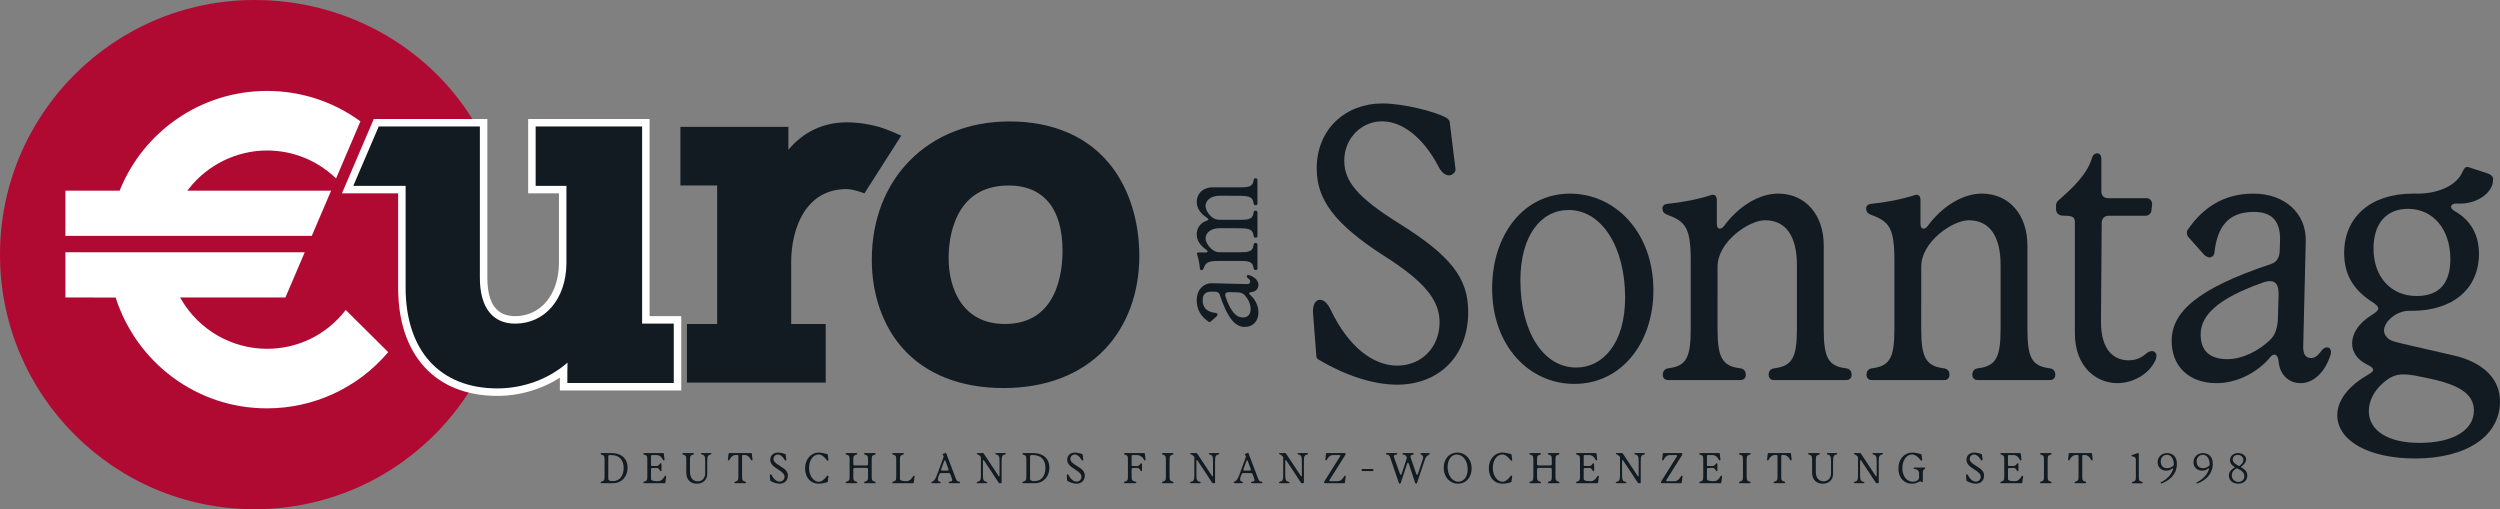 <svg version="1.1" id="Ebene_1" xmlns="http://www.w3.org/2000/svg" xmlns:xlink="http://www.w3.org/1999/xlink" x="0px" y="0px" viewBox="0 0 593.235 120.837" style="enable-background:new 0 0 593.235 120.837;" xml:space="preserve" width="1000"  height="203.692" >
<rect x="0" y="0" width="593.235" height="120.837" fill="#808080" stroke="none"/>
<style type="text/css">
	.st0{fill:#B10A32;}
	.st1{fill:#FFFFFF;stroke:#FFFFFF;stroke-miterlimit:10;}
	.st2{fill:#121B21;}
	.st3{display:none;fill:none;stroke:#121B21;stroke-width:0.678;stroke-miterlimit:10;}
	.st4{fill:none;stroke:#121B21;stroke-width:0.678;stroke-miterlimit:10;}
	.st5{fill:#FFFFFF;}
</style>
<g>
	<g>
		<path class="st0" d="M60.416,120.837c11.248,0,21.779-3.075,30.797-8.429s16.524-12.989,21.724-22.108    c2.512-4.406,0.242-9.31-2.656-14.471s-6.425-10.58-6.425-16.016c0-4.879,1.577-10.873,3.155-15.647s3.155-8.329,3.155-8.329    s0.789-0.703,1.572-1.755s1.56-2.454,1.536-3.852c-5.195-9.138-12.778-16.695-21.878-21.968S71.679,0,60.416,0    C43.732,0,28.628,6.763,17.695,17.696S0,43.734,0,60.416c0,16.685,6.762,31.791,17.695,42.725S43.732,120.837,60.416,120.837"/>
		<path class="st1" d="M153.644,75.518v-23.39v-23.39h-13.907H125.83v8.321v8.321l3.652,0.001l3.652,0.001v8.584v8.584    c-0.042,3.818-1.181,7.061-3.102,9.349s-4.621,3.621-7.784,3.621c-2.356,0-4.131-0.809-5.317-2.417s-1.783-4.013-1.783-7.206    V47.316V28.737h-13.061H89.026l-3.564,8.321l-3.564,8.321l6.538,0.001l6.538,0.001v11.433v11.433    c0,7.888,2.156,14.187,6.118,18.514s9.729,6.682,16.951,6.682c2.73,0,5.465-0.429,8.065-1.238s5.061-1.997,7.245-3.515v1.736    v1.736h13.901h13.901v-8.321V75.52H157.4h-3.756V75.518z"/>
		<path class="st2" d="M118.043,92.166c-6.823,0-12.271-2.235-16.014-6.343S96.25,75.735,96.25,68.247V56.176v-12.07l-6.209-0.001    l-6.209-0.001l3.017-7.046l3.017-7.046h12.002h12.002v17.942v17.942c0,3.513,0.743,6.238,2.162,8.084s3.512,2.814,6.213,2.814    c3.535,0,6.553-1.464,8.699-3.977s3.418-6.073,3.464-10.265v-9.224v-9.224l-3.652-0.001l-3.651-0.001v-7.046V30.01h12.632h12.632    v23.391v23.391h3.756h3.755v7.046v7.046h-12.626h-12.626v-1.333v-1.333l0.02-1.089l0.021-1.089    c-2.214,1.948-4.831,3.479-7.665,4.523S121.12,92.166,118.043,92.166"/>
		<path class="st3" d="M127.53,30.438v13.24c0.586,0,7.303,0.003,7.303,0.003v18.877c-0.093,8.632-5.269,14.661-12.587,14.661    c-5.675,0-8.8-4.023-8.8-11.323V30.438H90.147c-0.156,0.366-5.318,12.417-5.67,13.24c0.896,0,12.198,0.003,12.198,0.003v24.566    c0,14.711,7.988,23.495,21.368,23.495c6.133,0,12.153-2.25,16.521-6.176l0.548-0.492l-0.059,3.144v2.242h24.401V77.219h-7.511    V30.438H127.53z"/>
		<path class="st2" d="M187.303,35.803l-0.282,0.341l-0.282,0.341c0,0-0.001-1.37-0.002-2.811s-0.002-2.953-0.002-3.237h-12.47    h-12.47v6.62v6.62c0.298,0,2.478,0.001,4.584,0.001s4.138,0.001,4.138,0.001v16.768v16.768h-3.586h-3.586v6.621v6.621h16.124    h16.125v-6.621v-6.621H191.5h-4.094v-7.513V62.19c0-4.073,0.882-8.488,3.007-11.884s5.492-5.774,10.464-5.774    c0.475,0,0.994,0.066,1.527,0.175c0.533,0.109,1.079,0.26,1.606,0.429c0.166,0.053,0.409,0.137,0.609,0.208    c0.201,0.071,0.36,0.128,0.36,0.128l4.195-6.568l4.195-6.568c0,0-0.755-0.34-1.723-0.742s-2.147-0.866-2.994-1.113    c-0.847-0.247-1.987-0.525-3.317-0.742c-1.33-0.216-2.85-0.37-4.458-0.37c-2.693,0-5.213,0.557-7.497,1.639    C191.097,32.09,189.05,33.699,187.303,35.803"/>
		<path class="st4" d="M187.303,35.803l-0.282,0.341l-0.282,0.341c0,0-0.001-1.37-0.002-2.811s-0.002-2.953-0.002-3.237h-12.47    h-12.47v6.62v6.62c0.298,0,2.478,0.001,4.584,0.001s4.138,0.001,4.138,0.001v16.768v16.768h-3.586h-3.586v6.621v6.621h16.124    h16.125v-6.621v-6.621H191.5h-4.094v-7.513V62.19c0-4.073,0.882-8.488,3.007-11.884s5.492-5.774,10.464-5.774    c0.475,0,0.994,0.066,1.527,0.175c0.533,0.109,1.079,0.26,1.606,0.429c0.166,0.053,0.409,0.137,0.609,0.208    c0.201,0.071,0.36,0.128,0.36,0.128l4.195-6.568l4.195-6.568c0,0-0.755-0.34-1.723-0.742s-2.147-0.866-2.994-1.113    c-0.847-0.247-1.987-0.525-3.317-0.742c-1.33-0.216-2.85-0.37-4.458-0.37c-2.693,0-5.213,0.557-7.497,1.639    C191.097,32.09,189.05,33.699,187.303,35.803"/>
		<path class="st2" d="M224.758,61.195c0-2.055,0.262-6.434,2.216-10.299s5.597-7.217,12.359-7.217c4.237,0,7.522,1.404,9.748,4.082    s3.392,6.63,3.392,11.726c0,2.665-0.342,7.098-2.266,10.865c-1.924,3.766-5.431,6.866-11.76,6.866    c-5.046,0-8.469-2.069-10.629-5.106C225.657,69.074,224.758,65.069,224.758,61.195 M207.212,61.622    c0,4.056,0.637,7.921,1.852,11.429s3.008,6.657,5.32,9.28c2.716,3.078,6.126,5.43,10.118,7.013s8.567,2.396,13.616,2.396    c4.956,0,9.494-0.79,13.504-2.327s7.491-3.82,10.333-6.807c2.598-2.733,4.613-6.038,5.978-9.737s2.081-7.792,2.081-12.101    c0-4.1-0.587-8.033-1.708-11.622c-1.12-3.59-2.774-6.837-4.906-9.569c-2.663-3.41-6.054-6.015-10.065-7.769    c-4.011-1.753-8.641-2.654-13.78-2.654c-9.521,0-17.606,3.338-23.312,9.065S207.212,52.064,207.212,61.622"/>
		<path class="st4" d="M224.758,61.195c0-2.055,0.262-6.434,2.216-10.299s5.597-7.217,12.359-7.217c4.237,0,7.522,1.404,9.748,4.082    s3.392,6.63,3.392,11.726c0,2.665-0.342,7.098-2.266,10.865c-1.924,3.766-5.431,6.866-11.76,6.866    c-5.046,0-8.469-2.069-10.629-5.106C225.657,69.074,224.758,65.069,224.758,61.195 M207.212,61.622    c0,4.056,0.637,7.921,1.852,11.429s3.008,6.657,5.32,9.28c2.716,3.078,6.126,5.43,10.118,7.013s8.567,2.396,13.616,2.396    c4.956,0,9.494-0.79,13.504-2.327s7.491-3.82,10.333-6.807c2.598-2.733,4.613-6.038,5.978-9.737s2.081-7.792,2.081-12.101    c0-4.1-0.587-8.033-1.708-11.622c-1.12-3.59-2.774-6.837-4.906-9.569c-2.663-3.41-6.054-6.015-10.065-7.769    c-4.011-1.753-8.641-2.654-13.78-2.654c-9.521,0-17.606,3.338-23.312,9.065S207.212,52.064,207.212,61.622"/>
		<path class="st5" d="M15.523,70.581c0.303,0,3.283,0.006,6.187,0.013s5.732,0.013,5.732,0.013l0.036,0.111l0.036,0.111    c1.191,3.683,2.974,7.178,5.237,10.333s5.009,5.971,8.126,8.294c3.267,2.434,6.844,4.294,10.625,5.546    c3.782,1.252,7.768,1.895,11.855,1.895c5.514,0,10.876-1.2,15.757-3.448s9.28-5.543,12.868-9.733    c0.021-0.024,0.051-0.06,0.076-0.09s0.046-0.054,0.046-0.054s0.003-0.003,0.005-0.006c0.003-0.003,0.006-0.006,0.007-0.006    c-0.197-0.196-2.716-2.698-5.187-5.151c-2.471-2.453-4.892-4.857-4.892-4.857l-0.007,0.009l-0.007,0.009    c-0.022,0.029-0.045,0.057-0.067,0.086s-0.045,0.057-0.067,0.086c-2.25,2.87-5.06,5.125-8.219,6.664s-6.668,2.359-10.314,2.359    c-4.172,0-8.207-1.121-11.724-3.145s-6.517-4.949-8.618-8.559l-0.14-0.241l-0.14-0.241h12.498H67.73    c0.076-0.179,1.135-2.656,2.219-5.19c1.083-2.534,2.19-5.124,2.363-5.529c-0.475,0-14.515-0.001-28.515-0.001    s-27.96-0.001-28.274-0.001v5.363C15.523,65.221,15.523,70.581,15.523,70.581z M42.007,28.215L42.007,28.215L42.007,28.215    c-3.039,2.096-5.728,4.599-8.004,7.429c-2.277,2.83-4.141,5.988-5.529,9.394l-0.041,0.1l-0.041,0.1c0,0-3.065,0.002-6.206,0.004    s-6.358,0.004-6.663,0.004v5.361v5.361h29.232h29.232c0.078-0.181,1.137-2.659,2.219-5.193s2.189-5.125,2.362-5.529    c-0.471,0-9.002-0.001-17.414-0.003S44.448,45.24,44.448,45.24l0.204-0.258l0.204-0.258c2.219-2.823,5.057-5.077,8.235-6.625    c3.177-1.548,6.693-2.39,10.267-2.39c3.013,0,5.947,0.566,8.674,1.647s5.25,2.676,7.441,4.734c0.042,0.04,0.104,0.099,0.156,0.149    s0.093,0.089,0.093,0.089s0.004,0.003,0.008,0.007s0.009,0.009,0.012,0.013c0.169-0.396,1.616-3.785,3.021-7.076    s2.767-6.481,2.767-6.481l-0.007-0.005l-0.007-0.005c-0.055-0.04-0.11-0.08-0.165-0.12s-0.11-0.079-0.165-0.118    c-3.199-2.279-6.683-4.021-10.354-5.193c-3.671-1.172-7.529-1.773-11.476-1.773c-3.838,0-7.602,0.574-11.194,1.691    C48.572,24.384,45.153,26.044,42.007,28.215"/>
	</g>
	<g>
		<path class="st2" d="M312.879,85.318c-0.172-0.09-0.301-0.203-0.387-0.339s-0.129-0.293-0.129-0.474l-0.387-5.012l-0.387-5.012    c-0.086-1.039,0.043-1.874,0.333-2.45s0.742-0.892,1.301-0.892c0.473,0,0.925,0.203,1.355,0.61s0.839,1.016,1.225,1.828    c2.021,4.244,4.493,7.54,7.192,9.775s5.622,3.409,8.547,3.409c2.924,0,5.439-1.106,7.224-2.946s2.838-4.414,2.838-7.348    c0-2.664-0.925-5.102-3.042-7.63s-5.429-5.147-10.202-8.172c-5.891-3.792-9.868-7.134-12.373-10.441s-3.537-6.581-3.537-10.238    c0-4.741,1.741-8.601,4.558-11.277s6.708-4.165,11.008-4.165c2.408,0,5.59,0.474,8.503,1.151s5.557,1.558,6.89,2.371    c0.172,0.181,0.301,0.294,0.398,0.418s0.162,0.26,0.205,0.485l0.688,5.599l0.688,5.599v0.045v0.045    c0,0.316-0.194,0.655-0.484,0.914s-0.677,0.44-1.064,0.44c-0.473,0-0.946-0.203-1.387-0.587s-0.849-0.948-1.193-1.671    c-1.72-3.251-3.806-5.892-6.085-7.721c-2.279-1.829-4.751-2.844-7.245-2.844c-2.451,0-4.687,1.016-6.311,2.686    c-1.624,1.67-2.634,3.996-2.634,6.614c0,2.483,0.796,4.673,2.795,6.998s5.203,4.786,10.019,7.811    c6.321,3.928,10.47,7.224,13.039,10.531c2.569,3.307,3.558,6.626,3.558,10.599c0,5.283-1.763,9.595-4.751,12.586    s-7.202,4.662-12.104,4.662c-2.838,0-5.913-0.542-9.073-1.558S316.062,87.215,312.879,85.318z"/>
		<path class="st2" d="M354.072,68.432c0-6.276,1.828-11.897,5.053-15.949s7.848-6.536,13.438-6.536    c5.375,0,10.32,2.303,13.921,6.321s5.858,9.753,5.858,16.616c0,6.231-1.892,11.784-5.181,15.78s-7.976,6.434-13.566,6.434    c-5.375,0-10.256-2.257-13.792-6.219S354.072,75.25,354.072,68.432z M385.633,70.6c0-5.96-1.376-11.152-3.741-14.855    s-5.719-5.915-9.674-5.915c-3.268,0-6.128,1.513-8.17,4.357s-3.268,7.021-3.268,12.349c0,6.005,1.333,11.175,3.655,14.843    s5.633,5.836,9.589,5.836c3.139,0,6.042-1.422,8.159-4.21S385.633,76.063,385.633,70.6z"/>
		<path class="st2" d="M394.578,88.931c0-0.452,0.129-0.813,0.354-1.072s0.548-0.418,0.935-0.463    c2.15-0.271,3.483-0.903,4.279-2.325s1.053-3.635,1.053-7.066v-8.082V61.84c0-3.973-0.323-6.299-1.193-7.834    s-2.29-2.28-4.483-3.093c-0.344-0.135-0.602-0.316-0.774-0.553s-0.258-0.53-0.258-0.892c0-0.316,0.108-0.564,0.301-0.745    s0.473-0.294,0.817-0.339c1.72-0.181,3.462-0.429,5.203-0.768s3.483-0.768,5.203-1.31c0.086-0.045,0.172-0.068,0.247-0.079    s0.14-0.011,0.183-0.011c0.344,0,0.581,0.135,0.731,0.361s0.215,0.542,0.215,0.903v2.799v2.799c0,0.406,0.064,0.7,0.183,0.892    s0.29,0.282,0.505,0.282c0.172,0,0.344-0.045,0.516-0.147s0.344-0.26,0.516-0.486c1.72-2.348,3.806-4.266,6.02-5.598    s4.558-2.077,6.793-2.077c3.268,0,5.977,1.264,7.869,3.431s2.967,5.237,2.967,8.849v9.888V78c0,3.432,0.258,5.644,1.043,7.066    s2.096,2.054,4.203,2.325c0.43,0.045,0.774,0.203,1.011,0.463s0.365,0.621,0.365,1.072c0,0.361-0.107,0.677-0.322,0.903    s-0.537,0.361-0.968,0.361h-8.557h-8.557c-0.43,0-0.753-0.135-0.968-0.361s-0.322-0.542-0.322-0.903    c0-0.452,0.129-0.813,0.365-1.072s0.58-0.418,1.011-0.463c2.107-0.271,3.44-0.903,4.246-2.325s1.086-3.635,1.086-7.066    c0-0.858,0-1.693,0-2.528s0-1.671,0-2.529c0-1.671,0-3.341,0-5.012s0-3.341,0-5.012c0-3.477-0.667-6.141-1.946-7.935    s-3.171-2.72-5.623-2.72c-1.892,0-4.708,1.264-7.052,3.274s-4.214,4.764-4.214,7.744v7.359V78c0,3.432,0.28,5.644,1.086,7.066    s2.139,2.054,4.246,2.325c0.43,0.045,0.774,0.203,1.01,0.463s0.366,0.621,0.366,1.072c0,0.361-0.107,0.677-0.322,0.903    s-0.537,0.361-0.968,0.361h-8.557h-8.557c-0.43,0-0.752-0.135-0.967-0.361S394.578,89.292,394.578,88.931z"/>
		<path class="st2" d="M442.91,88.931c0-0.452,0.129-0.813,0.354-1.072s0.548-0.418,0.935-0.463c2.15-0.271,3.483-0.903,4.279-2.325    s1.053-3.635,1.053-7.066v-8.082V61.84c0-3.973-0.323-6.299-1.193-7.834s-2.29-2.28-4.483-3.093    c-0.344-0.135-0.602-0.316-0.774-0.553s-0.258-0.53-0.258-0.892c0-0.316,0.108-0.564,0.301-0.745s0.473-0.294,0.817-0.339    c1.72-0.181,3.462-0.429,5.203-0.768s3.483-0.768,5.203-1.31c0.086-0.045,0.172-0.068,0.247-0.079s0.14-0.011,0.183-0.011    c0.344,0,0.581,0.135,0.731,0.361s0.215,0.542,0.215,0.903v2.799v2.799c0,0.406,0.064,0.7,0.183,0.892s0.29,0.282,0.505,0.282    c0.172,0,0.344-0.045,0.516-0.147s0.344-0.26,0.516-0.486c1.72-2.348,3.806-4.266,6.02-5.598s4.558-2.077,6.793-2.077    c3.268,0,5.977,1.264,7.869,3.431s2.967,5.237,2.967,8.849v9.888V78c0,3.432,0.258,5.644,1.043,7.066s2.096,2.054,4.203,2.325    c0.43,0.045,0.774,0.203,1.011,0.463s0.365,0.621,0.365,1.072c0,0.361-0.107,0.677-0.322,0.903s-0.537,0.361-0.968,0.361h-8.557    h-8.557c-0.43,0-0.753-0.135-0.968-0.361s-0.322-0.542-0.322-0.903c0-0.452,0.129-0.813,0.365-1.072s0.58-0.418,1.011-0.463    c2.107-0.271,3.44-0.903,4.246-2.325s1.086-3.635,1.086-7.066c0-0.858,0-1.693,0-2.528s0-1.671,0-2.529c0-1.671,0-3.341,0-5.012    s0-3.341,0-5.012c0-3.477-0.667-6.141-1.946-7.935s-3.171-2.72-5.623-2.72c-1.892,0-4.708,1.264-7.052,3.274    s-4.214,4.764-4.214,7.744v7.359V78c0,3.432,0.28,5.644,1.086,7.066s2.139,2.054,4.246,2.325c0.43,0.045,0.774,0.203,1.01,0.463    s0.366,0.621,0.366,1.072c0,0.361-0.107,0.677-0.322,0.903s-0.537,0.361-0.968,0.361h-8.557h-8.557    c-0.43,0-0.752-0.135-0.967-0.361S442.91,89.292,442.91,88.931z"/>
		<path class="st2" d="M492.358,79.088V65.994V52.9c0-0.677-0.086-1.106-0.462-1.366s-1.043-0.35-2.204-0.35    c-0.602,0-1.053-0.158-1.354-0.429s-0.451-0.655-0.451-1.106v-0.497v-0.497c0-0.181,0.043-0.339,0.107-0.486    s0.15-0.282,0.236-0.418c2.021-1.761,3.805-3.409,5.224-5.102s2.472-3.431,3.031-5.373c0.086-0.271,0.258-0.497,0.473-0.655    s0.473-0.248,0.731-0.248c0.301,0,0.537,0.158,0.699,0.395s0.248,0.553,0.248,0.869v3.838v3.838c0,0.587,0.15,1.016,0.441,1.298    s0.72,0.418,1.279,0.418h4.515h4.515c0.387,0,0.731,0.181,0.968,0.463s0.365,0.666,0.322,1.072l-0.086,0.768l-0.086,0.768    c-0.043,0.271-0.215,0.542-0.441,0.745s-0.505,0.339-0.764,0.339h-4.429h-4.429c-0.516,0-0.946,0.158-1.247,0.452    s-0.473,0.722-0.473,1.264l-0.086,11.604l-0.086,11.604c-0.043,3.748,0.839,6.095,2.107,7.506s2.924,1.885,4.429,1.885    c0.903,0,1.677-0.158,2.365-0.44s1.29-0.689,1.849-1.185c0.258-0.226,0.624-0.429,0.989-0.519s0.731-0.068,0.989,0.158    c0.172,0.135,0.279,0.271,0.344,0.417s0.086,0.305,0.086,0.485s-0.021,0.384-0.075,0.598s-0.14,0.44-0.269,0.666    c-0.774,1.58-2.085,2.89-3.666,3.804s-3.429,1.433-5.279,1.433c-2.408,0-4.923-0.926-6.837-2.867S492.358,83.151,492.358,79.088z"/>
		<path class="st2" d="M515.319,80.894c0-3.386,1.484-6.479,5.171-9.459s9.578-5.847,18.393-8.782    c0.688-0.226,1.162-0.587,1.484-1.061s0.494-1.061,0.58-1.738l0.043-1.264l0.043-1.264c0.086-2.122-0.258-3.883-1.225-5.113    s-2.558-1.93-4.966-1.93c-3.053,0-5.225,0.88-6.719,2.528s-2.311,4.063-2.655,7.134c-0.043,0.271-0.107,0.497-0.236,0.677    s-0.323,0.316-0.624,0.406l-0.086,0.045l-0.086,0.045c-0.172,0-0.451-0.068-0.742-0.203s-0.591-0.339-0.806-0.609l-1.806-2.032    l-1.806-2.032c-0.129-0.135-0.215-0.316-0.269-0.496s-0.075-0.361-0.075-0.497c0-0.181,0.021-0.339,0.064-0.474    s0.107-0.248,0.193-0.339c1.849-2.664,3.999-4.786,6.557-6.242s5.526-2.246,9.009-2.246c3.698,0,6.837,1.174,9.03,3.172    s3.44,4.82,3.353,8.116l-0.301,12.597l-0.301,12.597c0,0.813,0.15,1.445,0.462,1.874s0.785,0.655,1.43,0.655    c0.344,0,0.688-0.09,1.043-0.305s0.72-0.553,1.107-1.05c0.301-0.452,0.58-0.745,0.849-0.926s0.527-0.248,0.785-0.248    c0.43,0,0.688,0.248,0.817,0.576s0.129,0.734,0.043,1.05c-0.688,2.258-1.763,3.973-3.021,5.125s-2.698,1.738-4.117,1.738    s-2.666-0.497-3.591-1.4s-1.527-2.212-1.656-3.838c-0.043-0.497-0.172-0.88-0.355-1.14s-0.419-0.395-0.677-0.395    c-0.129,0-0.279,0.045-0.441,0.147s-0.333,0.26-0.506,0.486c-1.591,1.896-3.612,3.431-5.816,4.492s-4.59,1.648-6.912,1.648    c-3.268,0-5.934-0.993-7.783-2.743S515.319,83.919,515.319,80.894z M538.711,80.623c0.602-0.587,1.011-1.264,1.29-2.021    s0.43-1.591,0.516-2.495l0.086-2.935l0.086-2.935c0.043-1.219-0.086-2.1-0.409-2.675s-0.839-0.847-1.57-0.847    c-0.258,0-0.537,0.023-0.838,0.079s-0.623,0.147-0.968,0.282c-5.246,1.851-8.923,3.77-11.288,5.802s-3.418,4.176-3.418,6.479    c0,1.942,0.538,3.409,1.602,4.391s2.655,1.479,4.762,1.479c1.806,0,3.698-0.519,5.461-1.354S537.42,81.887,538.711,80.623z"/>
		<path class="st2" d="M554.622,98.502c0-1.716,0.645-3.431,1.859-5.045s2.999-3.127,5.278-4.436c0.473-0.271,0.817-0.497,1.042-0.7    s0.333-0.384,0.333-0.564c0-0.226-0.129-0.429-0.398-0.644s-0.677-0.44-1.236-0.711c-1.075-0.542-1.914-1.264-2.484-2.1    s-0.871-1.783-0.871-2.777c0-1.219,0.387-2.416,1.129-3.533s1.838-2.156,3.257-3.059c0.602-0.361,1.054-0.677,1.355-0.96    s0.452-0.531,0.452-0.756c0-0.271-0.151-0.542-0.452-0.835s-0.753-0.609-1.355-0.971c-2.15-1.445-3.719-3.07-4.751-4.944    s-1.526-3.996-1.526-6.434c0-4.289,1.591-7.811,4.418-10.26s6.891-3.826,11.836-3.826h0.602h0.602    c2.537,0,4.881-0.519,6.751-1.434s3.268-2.224,3.913-3.804c0.215-0.497,0.43-0.813,0.677-0.971s0.527-0.158,0.871-0.023    l2.322,0.768l2.322,0.768c0.301,0.135,0.559,0.316,0.741,0.519s0.29,0.429,0.29,0.655s-0.021,0.519-0.064,0.813    s-0.107,0.587-0.193,0.813c-0.473,1.219-1.548,2.348-3.01,3.138s-3.311,1.242-5.332,1.106c-0.043,0-0.064,0-0.086,0    s-0.043,0-0.086,0c-0.387,0-0.688,0.09-0.892,0.226s-0.312,0.316-0.312,0.497c0,0.18,0.064,0.361,0.204,0.542    s0.355,0.361,0.656,0.542c1.849,1.038,3.29,2.415,4.268,4.109s1.494,3.702,1.494,6.005c0,4.154-1.548,7.54-4.311,9.888    s-6.74,3.657-11.599,3.657h-0.387h-0.387c-1.376,0-2.838,0.61-3.956,1.501s-1.892,2.066-1.892,3.194    c0,0.542,0.236,1.084,0.634,1.535s0.956,0.813,1.601,0.993c0.43,0.181,3.634,0.926,7.042,1.705s7.02,1.592,8.266,1.908    c3.225,0.903,5.719,2.303,7.407,4.109s2.569,4.018,2.569,6.547c0,4.109-1.978,7.495-5.483,9.854s-8.536,3.691-14.641,3.691    c-5.461,0-10.083-1.038-13.34-2.844S554.622,101.573,554.622,98.502z M587.043,97.419c0-1.535-0.537-2.822-1.645-3.905    s-2.784-1.964-5.063-2.686c-0.688-0.226-1.268-0.406-2.3-0.655s-2.515-0.564-5.009-1.061c-0.516-0.09-0.989-0.158-1.43-0.203    s-0.849-0.068-1.236-0.068c-0.903,0-1.698,0.135-2.472,0.452s-1.527,0.813-2.344,1.535c-1.075,0.903-1.935,1.986-2.526,3.138    s-0.914,2.37-0.914,3.544c0,2.348,1.139,4.244,3.214,5.554s5.085,2.032,8.826,2.032c3.956,0,7.18-0.745,9.416-2.077    S587.043,99.767,587.043,97.419z M581.453,61.479c0-3.567-1.032-6.547-2.806-8.635s-4.289-3.285-7.256-3.285    c-2.58,0-4.623,0.88-6.02,2.495s-2.15,3.962-2.15,6.897c0,3.386,1.032,6.208,2.827,8.183s4.354,3.104,7.406,3.104    c2.666,0,4.666-0.745,5.999-2.212S581.453,64.369,581.453,61.479z"/>
	</g>
	<g>
		<path class="st2" d="M295.357,77.575c-1.103,0-2.109-0.483-3.08-1.684s-1.904-3.119-2.86-5.989    c-0.073-0.224-0.191-0.377-0.345-0.482s-0.346-0.161-0.566-0.189l-0.412-0.014l-0.412-0.014c-0.691-0.028-1.264,0.083-1.665,0.398    s-0.629,0.833-0.629,1.617c0,0.994,0.287,1.701,0.823,2.188s1.323,0.752,2.323,0.864c0.088,0.014,0.162,0.035,0.22,0.077    s0.103,0.105,0.132,0.203l0.015,0.028l0.015,0.028c0,0.056-0.022,0.147-0.066,0.242s-0.11,0.192-0.198,0.262l-0.662,0.588    l-0.662,0.588c-0.044,0.042-0.103,0.07-0.162,0.087s-0.118,0.024-0.162,0.024c-0.059,0-0.11-0.007-0.154-0.021    s-0.081-0.035-0.11-0.063c-0.867-0.602-1.558-1.302-2.032-2.135s-0.731-1.799-0.731-2.932c0-1.204,0.382-2.226,1.033-2.94    s1.569-1.12,2.643-1.092l4.102,0.098l4.102,0.098c0.265,0,0.47-0.049,0.61-0.151s0.213-0.256,0.213-0.466    c0-0.112-0.029-0.224-0.099-0.34s-0.18-0.234-0.342-0.36c-0.147-0.098-0.243-0.189-0.301-0.277s-0.081-0.172-0.081-0.255    c0-0.14,0.081-0.224,0.188-0.266s0.239-0.042,0.342-0.014c0.735,0.224,1.294,0.573,1.669,0.983s0.566,0.878,0.566,1.34    s-0.162,0.868-0.456,1.169s-0.72,0.497-1.25,0.539c-0.162,0.014-0.287,0.056-0.371,0.116s-0.129,0.136-0.129,0.22    c0,0.042,0.015,0.091,0.048,0.144s0.085,0.109,0.158,0.165c0.617,0.518,1.117,1.176,1.463,1.893s0.537,1.494,0.537,2.25    c0,1.064-0.323,1.932-0.893,2.534S296.342,77.575,295.357,77.575z M295.269,69.959c-0.191-0.196-0.412-0.329-0.658-0.42    c-0.246-0.091-0.518-0.14-0.812-0.168l-0.956-0.028l-0.956-0.028c-0.397-0.014-0.684,0.028-0.871,0.133s-0.276,0.273-0.276,0.511    c0,0.084,0.007,0.175,0.026,0.273s0.048,0.203,0.092,0.315c0.603,1.708,1.228,2.905,1.889,3.675s1.36,1.113,2.11,1.113    c0.632,0,1.11-0.175,1.43-0.522s0.482-0.865,0.482-1.551c0-0.588-0.169-1.204-0.441-1.778S295.68,70.379,295.269,69.959z"/>
		<path class="st2" d="M297.974,64.079c-0.147,0-0.265-0.042-0.349-0.115c-0.084-0.073-0.136-0.178-0.151-0.304    c-0.088-0.7-0.294-1.134-0.757-1.393s-1.184-0.343-2.301-0.343h-2.661h-2.661c-1.279,0-2.029,0.105-2.525,0.388    s-0.739,0.745-1.003,1.459c-0.044,0.112-0.103,0.197-0.18,0.253s-0.173,0.084-0.29,0.084c-0.103,0-0.184-0.035-0.242-0.098    c-0.058-0.063-0.096-0.154-0.111-0.266c-0.059-0.56-0.139-1.127-0.25-1.694s-0.25-1.134-0.427-1.693    c-0.015-0.028-0.022-0.056-0.026-0.081s-0.004-0.046-0.004-0.06c0-0.112,0.044-0.189,0.118-0.238s0.176-0.07,0.294-0.07h0.809    h0.809c0.162,0,0.28-0.021,0.357-0.063s0.114-0.105,0.114-0.189c0-0.056-0.022-0.119-0.07-0.186s-0.121-0.137-0.224-0.207    c-0.706-0.49-1.272-1.036-1.661-1.645s-0.603-1.281-0.603-2.023c0-0.714,0.206-1.393,0.603-1.956s0.985-1.011,1.749-1.263    c0.132-0.042,0.235-0.091,0.305-0.144s0.107-0.108,0.107-0.164s-0.022-0.112-0.07-0.172s-0.121-0.123-0.224-0.192    c-0.779-0.504-1.396-1.071-1.819-1.705s-0.651-1.333-0.651-2.103c0-0.924,0.345-1.785,1-2.415s1.617-1.029,2.852-1.029h3.293    h3.293c1.117,0,1.838-0.084,2.301-0.339s0.669-0.682,0.757-1.369c0.015-0.14,0.066-0.252,0.151-0.329s0.202-0.119,0.349-0.119    c0.118,0,0.221,0.035,0.294,0.105s0.118,0.175,0.118,0.315v2.786v2.786c0,0.14-0.044,0.245-0.118,0.315s-0.176,0.105-0.294,0.105    c-0.147,0-0.265-0.042-0.349-0.119s-0.136-0.189-0.151-0.329c-0.088-0.686-0.294-1.127-0.757-1.4s-1.184-0.378-2.301-0.392    c-0.897,0-1.764-0.007-2.587-0.014s-1.602-0.014-2.323-0.014c-1.191,0-2.051,0.308-2.613,0.77s-0.827,1.078-0.827,1.694    c0,0.504,0.309,1.316,0.875,2.002s1.389,1.246,2.419,1.246h2.529h2.529c1.117,0,1.838-0.084,2.301-0.343s0.669-0.693,0.757-1.393    c0.015-0.14,0.066-0.252,0.151-0.329s0.202-0.119,0.349-0.119c0.118,0,0.221,0.035,0.294,0.105s0.118,0.175,0.118,0.315v2.8v2.8    c0,0.14-0.044,0.245-0.118,0.315s-0.176,0.105-0.294,0.105c-0.147,0-0.265-0.042-0.349-0.119s-0.136-0.189-0.151-0.329    c-0.088-0.7-0.294-1.141-0.757-1.411s-1.184-0.367-2.301-0.381c-0.897-0.014-1.764-0.021-2.587-0.025s-1.602-0.004-2.323-0.004    c-1.191,0-2.051,0.308-2.613,0.77s-0.827,1.078-0.827,1.694c0,0.476,0.338,1.288,0.919,1.981s1.404,1.267,2.375,1.267h2.529h2.529    c1.117,0,1.838-0.091,2.301-0.357s0.669-0.707,0.757-1.407c0.015-0.14,0.066-0.252,0.151-0.329s0.202-0.119,0.349-0.119    c0.118,0,0.221,0.042,0.294,0.119s0.118,0.189,0.118,0.329v2.786v2.786c0,0.14-0.044,0.245-0.118,0.315    C298.199,64.044,298.091,64.079,297.974,64.079z"/>
	</g>
	<path class="st2" d="M142.532,114.517v-0.015v-0.015c0-0.04,0.01-0.075,0.03-0.104s0.05-0.051,0.09-0.066   c0.35-0.115,0.552-0.197,0.667-0.357s0.142-0.397,0.142-0.822v-2.054v-2.054c0-0.425-0.027-0.662-0.142-0.822   c-0.115-0.16-0.317-0.242-0.667-0.357c-0.04-0.015-0.07-0.037-0.09-0.066s-0.03-0.064-0.03-0.104v-0.015v-0.015   c0-0.04,0.015-0.075,0.04-0.1s0.06-0.04,0.1-0.04h1.164H145c1.344,0,2.326,0.377,2.972,1.001c0.646,0.623,0.956,1.493,0.956,2.477   c0,1.034-0.347,1.951-0.953,2.61c-0.606,0.658-1.47,1.058-2.505,1.058h-1.399h-1.399c-0.04,0-0.075-0.015-0.1-0.04   S142.532,114.557,142.532,114.517z M147.989,111.029c0-0.87-0.215-1.632-0.702-2.176c-0.487-0.545-1.247-0.872-2.336-0.872h-0.165   h-0.165c-0.075,0-0.145,0.032-0.196,0.085s-0.084,0.125-0.084,0.205v2.708v2.708c0,0.145,0.085,0.265,0.261,0.349   s0.443,0.131,0.808,0.131c0.88,0,1.524-0.347,1.949-0.913S147.989,111.904,147.989,111.029z M152.675,114.517v-0.015v-0.015   c0-0.04,0.01-0.075,0.03-0.104s0.05-0.051,0.09-0.066c0.35-0.115,0.552-0.197,0.667-0.357s0.142-0.397,0.142-0.822v-2.054v-2.054   c0-0.425-0.027-0.662-0.142-0.822c-0.115-0.16-0.317-0.242-0.667-0.357c-0.04-0.015-0.07-0.037-0.09-0.066s-0.03-0.064-0.03-0.104   v-0.015v-0.015c0-0.04,0.015-0.075,0.04-0.1s0.06-0.04,0.1-0.04h2.279h2.279c0.035,0,0.07,0.015,0.097,0.037   s0.047,0.052,0.052,0.082l0.085,0.725l0.085,0.725v0.005v0.005c0,0.05-0.025,0.09-0.062,0.117s-0.087,0.042-0.137,0.042   c-0.04,0-0.082-0.015-0.12-0.045s-0.07-0.075-0.09-0.135c-0.055-0.135-0.195-0.407-0.442-0.646   c-0.247-0.239-0.602-0.443-1.087-0.443h-0.515h-0.515c-0.075,0-0.135,0.022-0.176,0.065s-0.064,0.105-0.064,0.185v1.059v1.059   c0,0.08,0.022,0.14,0.065,0.18c0.042,0.04,0.105,0.06,0.185,0.06h0.535h0.535c0.24,0,0.422-0.107,0.551-0.227   s0.204-0.252,0.229-0.302c0.03-0.05,0.06-0.082,0.091-0.102s0.064-0.028,0.099-0.028c0.04,0,0.087,0.01,0.125,0.04   c0.037,0.03,0.065,0.08,0.065,0.16v0.735v0.735c0,0.09-0.025,0.142-0.059,0.172c-0.034,0.03-0.076,0.037-0.111,0.037   c-0.045,0-0.082-0.01-0.116-0.037s-0.064-0.072-0.094-0.142c-0.02-0.05-0.092-0.202-0.221-0.341s-0.314-0.264-0.558-0.259   l-0.535,0.015l-0.535,0.015c-0.08,0-0.142,0.025-0.185,0.07c-0.042,0.045-0.065,0.11-0.065,0.19v1.174v1.174   c0,0.155,0.117,0.282,0.355,0.371c0.237,0.089,0.595,0.139,1.074,0.139h0.16h0.16c0.39,0,0.73-0.227,0.981-0.477   s0.414-0.522,0.449-0.612c0.035-0.07,0.07-0.122,0.109-0.157s0.081-0.052,0.131-0.052c0.045,0,0.092,0.01,0.126,0.041   c0.034,0.031,0.054,0.084,0.044,0.169l-0.095,0.725l-0.095,0.725c-0.005,0.03-0.025,0.06-0.052,0.082s-0.062,0.037-0.097,0.037   h-2.459h-2.459c-0.04,0-0.075-0.015-0.1-0.04S152.675,114.557,152.675,114.517z M162.848,112.138v-1.554v-1.554   c0-0.425-0.027-0.662-0.142-0.822c-0.115-0.16-0.317-0.242-0.667-0.357c-0.04-0.015-0.07-0.037-0.09-0.066s-0.03-0.064-0.03-0.104   v-0.015v-0.015c0-0.04,0.015-0.075,0.04-0.1s0.06-0.04,0.1-0.04h1.229h1.229c0.045,0,0.08,0.015,0.104,0.04s0.036,0.06,0.036,0.1   v0.015v0.015c0,0.04-0.01,0.075-0.03,0.104s-0.05,0.051-0.09,0.066c-0.35,0.115-0.552,0.197-0.667,0.357s-0.142,0.397-0.142,0.822   v1.474v1.474c0,0.695,0.175,1.254,0.495,1.64s0.785,0.598,1.364,0.598c0.515,0,0.952-0.195,1.261-0.526s0.488-0.798,0.488-1.343   v-1.414v-1.414c0-0.675-0.035-1.052-0.164-1.286s-0.351-0.324-0.726-0.424c-0.045-0.015-0.075-0.04-0.094-0.069   s-0.026-0.061-0.026-0.091c0-0.035,0.012-0.07,0.036-0.096s0.059-0.044,0.104-0.044h1.114h1.114c0.045,0,0.08,0.017,0.104,0.044   c0.024,0.026,0.036,0.061,0.036,0.096c0,0.03-0.007,0.062-0.026,0.091s-0.049,0.054-0.094,0.069c-0.375,0.1-0.597,0.19-0.726,0.424   s-0.164,0.611-0.164,1.286v1.459v1.459c0,0.705-0.247,1.289-0.681,1.698s-1.053,0.641-1.798,0.641c-0.775,0-1.399-0.25-1.83-0.705   S162.848,112.958,162.848,112.138z M174.28,114.517v-0.015v-0.015c0-0.04,0.01-0.075,0.031-0.104s0.054-0.051,0.099-0.066   c0.345-0.115,0.545-0.197,0.658-0.357s0.141-0.397,0.141-0.822v-2.419V108.3c0-0.12-0.022-0.2-0.064-0.251   c-0.041-0.051-0.101-0.074-0.176-0.079h-0.175h-0.175c-0.435-0.005-0.78,0.195-1.029,0.434s-0.405,0.516-0.46,0.666   c-0.025,0.06-0.06,0.105-0.1,0.135s-0.085,0.045-0.13,0.045s-0.092-0.017-0.127-0.047s-0.057-0.072-0.052-0.122l0.085-0.725   l0.085-0.725c0.005-0.03,0.025-0.06,0.051-0.082s0.059-0.037,0.089-0.037h2.609h2.609c0.035,0,0.07,0.015,0.097,0.037   s0.047,0.052,0.052,0.082l0.085,0.725l0.085,0.725v0.005v0.005c0,0.05-0.022,0.09-0.057,0.117s-0.082,0.042-0.132,0.042   c-0.04,0-0.082-0.015-0.121-0.045s-0.074-0.075-0.099-0.135c-0.055-0.15-0.212-0.427-0.464-0.666   c-0.251-0.239-0.596-0.439-1.026-0.434h-0.165h-0.165c-0.08,0-0.142,0.022-0.185,0.075c-0.042,0.052-0.065,0.135-0.065,0.255v2.419   v2.419c0,0.425,0.027,0.662,0.142,0.822c0.115,0.16,0.317,0.242,0.667,0.357c0.04,0.015,0.07,0.038,0.09,0.066   s0.03,0.064,0.03,0.104v0.015v0.015c0,0.04-0.012,0.075-0.036,0.1s-0.059,0.04-0.104,0.04h-1.229h-1.229   c-0.04,0-0.075-0.015-0.1-0.04S174.28,114.557,174.28,114.517z M182.83,114.117c-0.02-0.01-0.035-0.023-0.045-0.037   c-0.01-0.015-0.015-0.032-0.015-0.052l-0.045-0.555l-0.045-0.555c-0.01-0.115,0.005-0.207,0.039-0.271s0.086-0.099,0.151-0.099   c0.055,0,0.107,0.022,0.157,0.067s0.097,0.112,0.142,0.202c0.235,0.47,0.522,0.835,0.836,1.082s0.653,0.377,0.993,0.377   s0.632-0.122,0.84-0.326s0.33-0.488,0.33-0.813c0-0.295-0.107-0.565-0.354-0.845c-0.246-0.28-0.631-0.57-1.186-0.904   c-0.685-0.42-1.147-0.79-1.438-1.156s-0.411-0.728-0.411-1.133c0-0.525,0.202-0.952,0.53-1.248s0.78-0.461,1.279-0.461   c0.28,0,0.65,0.052,0.988,0.127s0.646,0.172,0.801,0.262c0.02,0.02,0.035,0.032,0.046,0.046s0.019,0.029,0.024,0.054l0.08,0.62   l0.08,0.62v0.005v0.005c0,0.035-0.022,0.072-0.056,0.101s-0.079,0.049-0.124,0.049c-0.055,0-0.11-0.022-0.161-0.065   s-0.099-0.105-0.139-0.185c-0.2-0.36-0.442-0.652-0.707-0.855c-0.265-0.202-0.552-0.315-0.842-0.315   c-0.285,0-0.545,0.112-0.733,0.297s-0.306,0.442-0.306,0.732c0,0.275,0.092,0.517,0.325,0.775c0.232,0.257,0.605,0.53,1.164,0.865   c0.735,0.435,1.217,0.8,1.515,1.166c0.299,0.366,0.414,0.733,0.414,1.173c0,0.585-0.205,1.062-0.552,1.393   s-0.837,0.516-1.407,0.516c-0.33,0-0.687-0.06-1.054-0.172C183.577,114.492,183.199,114.327,182.83,114.117z M191.04,111.109   c0-1.059,0.347-1.989,0.926-2.654s1.388-1.064,2.312-1.064c0.25,0,0.562,0.032,0.912,0.095s0.737,0.155,1.137,0.275   c0.025,0.01,0.045,0.02,0.06,0.035s0.025,0.035,0.03,0.065l0.085,0.645l0.085,0.645c0,0.005,0,0.008,0,0.01s0,0.005,0,0.01   c0,0.04-0.02,0.08-0.051,0.11s-0.074,0.05-0.119,0.05c-0.05,0-0.09-0.015-0.126-0.041c-0.036-0.026-0.069-0.064-0.104-0.109   c-0.245-0.34-0.55-0.675-0.88-0.925s-0.685-0.415-1.029-0.415c-0.665,0-1.239,0.337-1.648,0.91s-0.651,1.379-0.651,2.319   c0,0.895,0.265,1.707,0.686,2.295s0.998,0.953,1.623,0.953c0.355,0,0.712-0.162,1.044-0.418s0.64-0.606,0.895-0.981   c0.015-0.015,0.035-0.03,0.056-0.041s0.044-0.019,0.064-0.019c0.075,0,0.137,0.02,0.179,0.057s0.061,0.092,0.051,0.162l-0.08,0.615   l-0.08,0.615c-0.005,0.025-0.015,0.045-0.03,0.061s-0.035,0.029-0.06,0.039c-0.28,0.105-0.637,0.197-1.001,0.264   s-0.733,0.106-1.038,0.106c-0.974,0-1.787-0.365-2.355-1.006C191.365,113.13,191.04,112.213,191.04,111.109z M200.675,114.517   v-0.015v-0.015c0-0.04,0.01-0.075,0.03-0.104s0.05-0.051,0.09-0.066c0.35-0.115,0.552-0.197,0.667-0.357s0.142-0.397,0.142-0.822   v-2.054v-2.054c0-0.425-0.027-0.662-0.142-0.822c-0.115-0.16-0.317-0.242-0.667-0.357c-0.04-0.015-0.07-0.037-0.09-0.066   s-0.03-0.064-0.03-0.104v-0.015v-0.015c0-0.04,0.015-0.075,0.04-0.1s0.06-0.04,0.1-0.04h1.229h1.229c0.04,0,0.075,0.015,0.1,0.04   s0.04,0.06,0.04,0.1v0.015v0.015c0,0.04-0.01,0.075-0.031,0.104s-0.054,0.051-0.099,0.066c-0.345,0.115-0.545,0.197-0.658,0.357   c-0.114,0.16-0.141,0.397-0.141,0.822v0.555v0.555c0,0.085,0.035,0.162,0.091,0.219s0.134,0.091,0.219,0.091h1.439h1.439   c0.085,0,0.162-0.035,0.219-0.091c0.056-0.056,0.091-0.134,0.091-0.219v-0.555v-0.555c0-0.425-0.03-0.662-0.146-0.822   c-0.116-0.16-0.319-0.242-0.663-0.357c-0.045-0.015-0.077-0.037-0.099-0.066s-0.031-0.064-0.031-0.104v-0.015v-0.015   c0-0.04,0.015-0.075,0.041-0.1s0.064-0.04,0.109-0.04h1.224h1.224c0.045,0,0.082,0.015,0.109,0.04s0.041,0.06,0.041,0.1v0.015   v0.015c0,0.04-0.01,0.075-0.031,0.104s-0.054,0.051-0.099,0.066c-0.35,0.115-0.552,0.197-0.667,0.357s-0.142,0.397-0.142,0.822   v2.054v2.054c0,0.425,0.027,0.662,0.142,0.822c0.115,0.16,0.317,0.242,0.667,0.357c0.045,0.015,0.077,0.038,0.099,0.066   s0.031,0.064,0.031,0.104v0.015v0.015c0,0.04-0.015,0.075-0.041,0.1s-0.064,0.04-0.109,0.04h-1.224h-1.224   c-0.045,0-0.082-0.015-0.109-0.04s-0.041-0.06-0.041-0.1v-0.015v-0.015c0-0.04,0.01-0.075,0.031-0.104s0.054-0.051,0.099-0.066   c0.345-0.115,0.547-0.197,0.663-0.357s0.146-0.397,0.146-0.822v-0.9v-0.9c0-0.085-0.035-0.162-0.091-0.219   c-0.056-0.056-0.134-0.091-0.219-0.091h-1.439h-1.439c-0.085,0-0.162,0.035-0.219,0.091s-0.091,0.134-0.091,0.219v0.9v0.9   c0,0.425,0.027,0.662,0.141,0.822c0.114,0.16,0.314,0.242,0.658,0.357c0.045,0.015,0.077,0.038,0.099,0.066   s0.031,0.064,0.031,0.104v0.015v0.015c0,0.04-0.015,0.075-0.04,0.1s-0.06,0.04-0.1,0.04h-1.229h-1.229   c-0.04,0-0.075-0.015-0.1-0.04S200.675,114.557,200.675,114.517z M211.74,114.517v-0.015v-0.015c0-0.04,0.01-0.075,0.03-0.104   s0.05-0.051,0.09-0.066c0.35-0.115,0.552-0.197,0.667-0.357s0.142-0.397,0.142-0.822v-2.054v-2.054   c0-0.425-0.027-0.662-0.142-0.822c-0.115-0.16-0.317-0.242-0.667-0.357c-0.04-0.015-0.07-0.037-0.09-0.066s-0.03-0.064-0.03-0.104   v-0.015v-0.015c0-0.04,0.015-0.075,0.04-0.1s0.06-0.04,0.1-0.04h1.229h1.229c0.04,0,0.075,0.015,0.1,0.04s0.04,0.06,0.04,0.1v0.015   v0.015c0,0.04-0.01,0.075-0.031,0.104s-0.054,0.051-0.099,0.066c-0.345,0.115-0.545,0.197-0.658,0.357s-0.141,0.397-0.141,0.822   v2.314v2.314c0,0.16,0.117,0.29,0.356,0.38s0.598,0.14,1.083,0.14h0.1h0.1c0.38,0,0.715-0.222,0.966-0.47   c0.251-0.247,0.419-0.52,0.464-0.62c0.035-0.07,0.065-0.122,0.101-0.157s0.079-0.052,0.139-0.052c0.04,0,0.085,0.01,0.117,0.041   s0.052,0.084,0.042,0.169l-0.095,0.725l-0.095,0.725c-0.005,0.03-0.022,0.06-0.047,0.082s-0.057,0.037-0.092,0.037h-2.404h-2.404   c-0.04,0-0.075-0.015-0.1-0.04S211.74,114.557,211.74,114.517z M221.017,114.477c0-0.04,0.01-0.07,0.041-0.099   s0.084-0.056,0.169-0.091c0.24-0.095,0.437-0.26,0.621-0.53s0.354-0.645,0.538-1.159l0.755-2.064l0.755-2.064   c0.005-0.02,0.01-0.037,0.014-0.055c0.004-0.017,0.006-0.035,0.006-0.055c0-0.025-0.003-0.047-0.009-0.071   s-0.016-0.049-0.031-0.079l-0.085-0.165l-0.085-0.165c-0.01-0.015-0.017-0.03-0.022-0.045s-0.007-0.03-0.007-0.045   c0-0.025,0.007-0.05,0.024-0.07c0.016-0.02,0.041-0.035,0.076-0.04c0.12-0.025,0.225-0.047,0.317-0.079   c0.092-0.031,0.172-0.071,0.242-0.131c0.015-0.01,0.03-0.02,0.045-0.027s0.03-0.012,0.045-0.012c0.02,0,0.04,0.007,0.057,0.024   c0.018,0.016,0.032,0.041,0.042,0.076l1.144,3.028l1.144,3.028c0.095,0.25,0.187,0.417,0.314,0.528   c0.126,0.111,0.286,0.166,0.516,0.191c0.07,0.005,0.117,0.022,0.147,0.05s0.042,0.065,0.042,0.11c0,0.06-0.015,0.107-0.046,0.14   s-0.079,0.05-0.144,0.05h-1.164h-1.164c-0.065,0-0.112-0.017-0.144-0.049c-0.031-0.031-0.046-0.076-0.046-0.131   c0-0.05,0.012-0.09,0.044-0.119s0.081-0.046,0.156-0.051c0.235-0.025,0.395-0.065,0.496-0.127s0.144-0.147,0.144-0.262   c0-0.05-0.007-0.105-0.021-0.165s-0.034-0.125-0.059-0.195l-0.19-0.53l-0.19-0.53c-0.03-0.085-0.075-0.145-0.134-0.184   s-0.131-0.056-0.216-0.056h-0.949h-0.949c-0.085,0-0.152,0.02-0.207,0.06c-0.055,0.04-0.097,0.1-0.132,0.18   c-0.12,0.28-0.212,0.52-0.275,0.726c-0.062,0.206-0.095,0.379-0.095,0.523c0,0.16,0.037,0.282,0.117,0.375s0.202,0.155,0.372,0.195   c0.06,0.015,0.102,0.035,0.13,0.061s0.04,0.059,0.04,0.099c0,0.06-0.012,0.105-0.04,0.135s-0.07,0.045-0.13,0.045h-0.895h-0.895   c-0.085,0-0.142-0.015-0.179-0.045C221.032,114.582,221.017,114.537,221.017,114.477z M224.825,111.669   c0.085,0,0.152-0.02,0.199-0.056s0.071-0.089,0.071-0.154c0-0.02-0.003-0.04-0.007-0.061c-0.005-0.021-0.012-0.044-0.022-0.069   l-0.335-0.924l-0.335-0.924c-0.03-0.09-0.062-0.157-0.095-0.202c-0.032-0.045-0.065-0.067-0.095-0.067   c-0.035,0-0.067,0.022-0.1,0.067s-0.065,0.112-0.1,0.202l-0.335,0.924l-0.335,0.924c-0.01,0.025-0.017,0.05-0.022,0.074   c-0.005,0.024-0.007,0.046-0.007,0.066c0,0.06,0.025,0.11,0.071,0.145c0.046,0.035,0.114,0.055,0.199,0.055h0.625H224.825z    M231.751,114.507c0-0.025,0.01-0.055,0.03-0.082s0.05-0.052,0.09-0.067c0.375-0.1,0.597-0.19,0.726-0.424s0.164-0.611,0.164-1.286   v-2.094v-2.094c-0.08-0.135-0.202-0.27-0.352-0.387s-0.327-0.217-0.517-0.282c-0.035-0.01-0.062-0.03-0.081-0.057   s-0.029-0.062-0.029-0.102c0-0.035,0.015-0.065,0.04-0.086s0.06-0.034,0.1-0.034h0.665h0.665c0.04,0,0.075,0.007,0.104,0.024   s0.051,0.041,0.066,0.076c0.625,0.935,1.212,1.819,1.79,2.694c0.578,0.875,1.148,1.739,1.738,2.634   c0.02,0.03,0.042,0.055,0.066,0.072s0.049,0.027,0.074,0.027c0.025,0,0.05-0.015,0.069-0.044s0.031-0.071,0.031-0.126v-1.674   v-1.674c0-0.675-0.037-1.052-0.167-1.286s-0.352-0.324-0.722-0.424c-0.045-0.015-0.077-0.04-0.099-0.069   c-0.021-0.029-0.031-0.061-0.031-0.091c0-0.035,0.015-0.07,0.041-0.096s0.064-0.044,0.109-0.044h1.114h1.114   c0.04,0,0.075,0.017,0.1,0.044s0.04,0.061,0.04,0.096c0,0.03-0.01,0.062-0.031,0.091s-0.054,0.054-0.099,0.069   c-0.37,0.1-0.59,0.19-0.717,0.424s-0.162,0.611-0.162,1.286v2.499v2.499c0,0.04-0.015,0.075-0.04,0.1s-0.06,0.04-0.1,0.04h-0.19   h-0.19c-0.035,0-0.067-0.007-0.096-0.024c-0.029-0.016-0.054-0.041-0.074-0.076c-0.54-0.84-1.112-1.714-1.7-2.605   s-1.193-1.798-1.798-2.702c-0.02-0.035-0.042-0.06-0.065-0.076s-0.045-0.024-0.065-0.024c-0.03,0-0.057,0.017-0.077,0.049   s-0.032,0.076-0.032,0.131v1.659v1.659c0,0.675,0.035,1.052,0.164,1.286s0.351,0.324,0.726,0.424   c0.045,0.015,0.077,0.04,0.099,0.067c0.021,0.027,0.031,0.057,0.031,0.082c0,0.04-0.015,0.077-0.041,0.105   s-0.064,0.045-0.109,0.045h-1.114h-1.114c-0.04,0-0.075-0.017-0.1-0.045S231.751,114.547,231.751,114.507z M242.619,114.517v-0.015   v-0.015c0-0.04,0.01-0.075,0.03-0.104s0.05-0.051,0.09-0.066c0.35-0.115,0.552-0.197,0.667-0.357s0.142-0.397,0.142-0.822v-2.054   v-2.054c0-0.425-0.027-0.662-0.142-0.822c-0.115-0.16-0.317-0.242-0.667-0.357c-0.04-0.015-0.07-0.037-0.09-0.066   s-0.03-0.064-0.03-0.104v-0.015v-0.015c0-0.04,0.015-0.075,0.04-0.1s0.06-0.04,0.1-0.04h1.164h1.164   c1.344,0,2.326,0.377,2.972,1.001c0.646,0.623,0.956,1.493,0.956,2.477c0,1.034-0.347,1.951-0.953,2.61s-1.47,1.058-2.505,1.058   h-1.399h-1.399c-0.04,0-0.075-0.015-0.1-0.04S242.619,114.557,242.619,114.517z M248.076,111.029c0-0.87-0.215-1.632-0.702-2.176   c-0.487-0.545-1.247-0.872-2.336-0.872h-0.165h-0.165c-0.075,0-0.145,0.032-0.196,0.085s-0.084,0.125-0.084,0.205v2.708v2.708   c0,0.145,0.085,0.265,0.261,0.349s0.443,0.131,0.808,0.131c0.88,0,1.524-0.347,1.949-0.913S248.076,111.904,248.076,111.029z    M253.289,114.117c-0.02-0.01-0.035-0.023-0.045-0.037c-0.01-0.015-0.015-0.032-0.015-0.052l-0.045-0.555l-0.045-0.555   c-0.01-0.115,0.005-0.207,0.039-0.271s0.086-0.099,0.151-0.099c0.055,0,0.107,0.022,0.157,0.067s0.097,0.112,0.142,0.202   c0.235,0.47,0.522,0.835,0.836,1.082s0.653,0.377,0.993,0.377s0.632-0.122,0.84-0.326c0.207-0.204,0.33-0.488,0.33-0.813   c0-0.295-0.107-0.565-0.354-0.845c-0.246-0.28-0.631-0.57-1.186-0.904c-0.685-0.42-1.147-0.79-1.438-1.156   s-0.411-0.728-0.411-1.133c0-0.525,0.202-0.952,0.53-1.248c0.327-0.296,0.78-0.461,1.279-0.461c0.28,0,0.65,0.052,0.988,0.127   c0.339,0.075,0.646,0.172,0.801,0.262c0.02,0.02,0.035,0.032,0.046,0.046s0.019,0.029,0.024,0.054l0.08,0.62l0.08,0.62v0.005v0.005   c0,0.035-0.022,0.072-0.056,0.101s-0.079,0.049-0.124,0.049c-0.055,0-0.11-0.022-0.161-0.065c-0.051-0.042-0.099-0.105-0.139-0.185   c-0.2-0.36-0.442-0.652-0.707-0.855s-0.552-0.315-0.842-0.315c-0.285,0-0.545,0.112-0.733,0.297s-0.306,0.442-0.306,0.732   c0,0.275,0.092,0.517,0.325,0.775s0.605,0.53,1.164,0.865c0.735,0.435,1.217,0.8,1.515,1.166s0.414,0.733,0.414,1.173   c0,0.585-0.205,1.062-0.552,1.393s-0.837,0.516-1.407,0.516c-0.33,0-0.687-0.06-1.054-0.172   C254.036,114.492,253.658,114.327,253.289,114.117z M266.719,114.517v-0.015v-0.015c0-0.04,0.01-0.075,0.03-0.104   s0.05-0.051,0.09-0.066c0.35-0.115,0.552-0.197,0.667-0.357s0.142-0.397,0.142-0.822v-2.054v-2.054   c0-0.425-0.027-0.662-0.142-0.822c-0.115-0.16-0.317-0.242-0.667-0.357c-0.04-0.015-0.07-0.037-0.09-0.066s-0.03-0.064-0.03-0.104   v-0.015v-0.015c0-0.04,0.015-0.075,0.04-0.1s0.06-0.04,0.1-0.04h2.329h2.329c0.035,0,0.07,0.015,0.097,0.037   c0.027,0.022,0.047,0.052,0.052,0.082l0.085,0.725l0.085,0.725v0.005v0.005c0,0.045-0.022,0.085-0.057,0.114   s-0.082,0.046-0.132,0.046c-0.045,0-0.087-0.017-0.125-0.049s-0.07-0.076-0.095-0.131c-0.115-0.33-0.372-0.602-0.667-0.792   s-0.627-0.297-0.892-0.297h-0.545h-0.545c-0.08,0-0.142,0.022-0.185,0.065s-0.065,0.105-0.065,0.185v1.059v1.059   c0,0.08,0.022,0.14,0.065,0.18s0.105,0.06,0.185,0.06h0.525h0.525c0.165,0,0.322-0.055,0.458-0.149   c0.136-0.094,0.251-0.226,0.331-0.381c0.02-0.04,0.047-0.072,0.08-0.095s0.07-0.035,0.11-0.035c0.055,0,0.102,0.02,0.136,0.055   s0.054,0.085,0.054,0.145v0.735v0.735c0,0.065-0.017,0.117-0.047,0.154c-0.03,0.036-0.072,0.056-0.122,0.056   s-0.092-0.015-0.127-0.045s-0.062-0.075-0.082-0.135c-0.07-0.17-0.185-0.322-0.324-0.431s-0.301-0.174-0.466-0.169l-0.525,0.015   l-0.525,0.015c-0.08,0-0.142,0.025-0.185,0.07s-0.065,0.11-0.065,0.19v0.909v0.909c0,0.425,0.032,0.662,0.169,0.822   c0.136,0.16,0.376,0.242,0.791,0.357c0.055,0.015,0.092,0.038,0.116,0.066c0.024,0.029,0.034,0.064,0.034,0.104v0.015v0.015   c0,0.04-0.017,0.075-0.047,0.1s-0.072,0.04-0.122,0.04h-1.304h-1.304c-0.04,0-0.075-0.015-0.1-0.04   C266.734,114.592,266.719,114.557,266.719,114.517z M275.727,114.517v-0.015v-0.015c0-0.04,0.01-0.075,0.03-0.104   s0.05-0.051,0.09-0.066c0.35-0.115,0.552-0.197,0.667-0.357s0.142-0.397,0.142-0.822v-2.054v-2.054   c0-0.425-0.027-0.662-0.142-0.822c-0.115-0.16-0.317-0.242-0.667-0.357c-0.04-0.015-0.07-0.037-0.09-0.066s-0.03-0.064-0.03-0.104   v-0.015v-0.015c0-0.04,0.015-0.075,0.04-0.1s0.06-0.04,0.1-0.04h1.229h1.229c0.04,0,0.075,0.015,0.1,0.04s0.04,0.06,0.04,0.1v0.015   v0.015c0,0.04-0.01,0.075-0.031,0.104s-0.054,0.051-0.099,0.066c-0.345,0.115-0.545,0.197-0.658,0.357   c-0.114,0.16-0.141,0.397-0.141,0.822v2.054v2.054c0,0.425,0.027,0.662,0.141,0.822c0.114,0.16,0.314,0.242,0.658,0.357   c0.045,0.015,0.077,0.038,0.099,0.066s0.031,0.064,0.031,0.104v0.015v0.015c0,0.04-0.015,0.075-0.04,0.1s-0.06,0.04-0.1,0.04   h-1.229h-1.229c-0.04,0-0.075-0.015-0.1-0.04C275.742,114.592,275.727,114.557,275.727,114.517z M282.403,114.507   c0-0.025,0.01-0.055,0.03-0.082s0.05-0.052,0.09-0.067c0.375-0.1,0.597-0.19,0.726-0.424c0.129-0.234,0.164-0.611,0.164-1.286   v-2.094v-2.094c-0.08-0.135-0.202-0.27-0.352-0.387c-0.15-0.117-0.327-0.217-0.517-0.282c-0.035-0.01-0.062-0.03-0.081-0.057   s-0.029-0.062-0.029-0.102c0-0.035,0.015-0.065,0.04-0.086s0.06-0.034,0.1-0.034h0.665h0.665c0.04,0,0.075,0.007,0.104,0.024   s0.051,0.041,0.066,0.076c0.625,0.935,1.212,1.819,1.79,2.694s1.148,1.739,1.738,2.634c0.02,0.03,0.042,0.055,0.066,0.072   c0.024,0.017,0.049,0.027,0.074,0.027s0.05-0.015,0.069-0.044s0.031-0.071,0.031-0.126v-1.674v-1.674   c0-0.675-0.037-1.052-0.167-1.286s-0.352-0.324-0.722-0.424c-0.045-0.015-0.077-0.04-0.099-0.069s-0.031-0.061-0.031-0.091   c0-0.035,0.015-0.07,0.041-0.096c0.026-0.026,0.064-0.044,0.109-0.044h1.114h1.114c0.04,0,0.075,0.017,0.1,0.044   c0.025,0.026,0.04,0.061,0.04,0.096c0,0.03-0.01,0.062-0.031,0.091c-0.021,0.029-0.054,0.054-0.099,0.069   c-0.37,0.1-0.59,0.19-0.717,0.424s-0.162,0.611-0.162,1.286v2.499v2.499c0,0.04-0.015,0.075-0.04,0.1s-0.06,0.04-0.1,0.04H288   h-0.19c-0.035,0-0.067-0.007-0.096-0.024s-0.054-0.041-0.074-0.076c-0.54-0.84-1.112-1.714-1.7-2.605s-1.193-1.798-1.798-2.702   c-0.02-0.035-0.042-0.06-0.065-0.076c-0.022-0.016-0.045-0.024-0.065-0.024c-0.03,0-0.057,0.017-0.077,0.049   s-0.033,0.076-0.033,0.131v1.659v1.659c0,0.675,0.035,1.052,0.164,1.286s0.351,0.324,0.726,0.424   c0.045,0.015,0.077,0.04,0.099,0.067c0.021,0.027,0.031,0.057,0.031,0.082c0,0.04-0.015,0.077-0.041,0.105   s-0.064,0.045-0.109,0.045h-1.114h-1.114c-0.04,0-0.075-0.017-0.1-0.045C282.418,114.585,282.403,114.547,282.403,114.507z    M292.748,114.477c0-0.04,0.01-0.07,0.041-0.099s0.084-0.056,0.169-0.091c0.24-0.095,0.437-0.26,0.621-0.53   s0.354-0.645,0.538-1.159l0.755-2.064l0.755-2.064c0.005-0.02,0.01-0.037,0.014-0.055c0.004-0.017,0.006-0.035,0.006-0.055   c0-0.025-0.003-0.047-0.009-0.071s-0.016-0.049-0.031-0.079l-0.085-0.165l-0.085-0.165c-0.01-0.015-0.017-0.03-0.022-0.045   s-0.008-0.03-0.008-0.045c0-0.025,0.008-0.05,0.024-0.07s0.041-0.035,0.076-0.04c0.12-0.025,0.225-0.047,0.317-0.079   c0.092-0.031,0.172-0.071,0.242-0.131c0.015-0.01,0.03-0.02,0.045-0.027s0.03-0.012,0.045-0.012c0.02,0,0.04,0.007,0.057,0.024   s0.032,0.041,0.042,0.076l1.144,3.028l1.144,3.028c0.095,0.25,0.187,0.417,0.314,0.528s0.286,0.166,0.516,0.191   c0.07,0.005,0.117,0.022,0.147,0.05c0.03,0.027,0.042,0.065,0.042,0.11c0,0.06-0.015,0.107-0.046,0.14   c-0.031,0.032-0.079,0.05-0.144,0.05h-1.164h-1.164c-0.065,0-0.112-0.017-0.144-0.049c-0.031-0.031-0.046-0.076-0.046-0.131   c0-0.05,0.013-0.09,0.044-0.119s0.081-0.046,0.156-0.051c0.235-0.025,0.395-0.065,0.496-0.127s0.144-0.147,0.144-0.262   c0-0.05-0.008-0.105-0.021-0.165s-0.034-0.125-0.059-0.195l-0.19-0.53l-0.19-0.53c-0.03-0.085-0.075-0.145-0.134-0.184   s-0.131-0.056-0.216-0.056h-0.949h-0.949c-0.085,0-0.152,0.02-0.207,0.06s-0.097,0.1-0.132,0.18c-0.12,0.28-0.212,0.52-0.275,0.726   s-0.095,0.379-0.095,0.523c0,0.16,0.037,0.282,0.117,0.375s0.202,0.155,0.372,0.195c0.06,0.015,0.102,0.035,0.13,0.061   c0.027,0.026,0.04,0.059,0.04,0.099c0,0.06-0.013,0.105-0.04,0.135s-0.07,0.045-0.13,0.045h-0.895h-0.895   c-0.085,0-0.142-0.015-0.179-0.045S292.748,114.537,292.748,114.477z M296.556,111.669c0.085,0,0.152-0.02,0.199-0.056   s0.071-0.089,0.071-0.154c0-0.02-0.003-0.04-0.008-0.061s-0.013-0.044-0.022-0.069l-0.335-0.924l-0.335-0.924   c-0.03-0.09-0.062-0.157-0.095-0.202c-0.032-0.045-0.065-0.067-0.095-0.067c-0.035,0-0.067,0.022-0.1,0.067s-0.065,0.112-0.1,0.202   l-0.335,0.924l-0.335,0.924c-0.01,0.025-0.018,0.05-0.023,0.074c-0.005,0.024-0.007,0.046-0.007,0.066   c0,0.06,0.025,0.11,0.071,0.145c0.046,0.035,0.114,0.055,0.199,0.055h0.625H296.556z M303.482,114.507   c0-0.025,0.01-0.055,0.03-0.082s0.05-0.052,0.09-0.067c0.375-0.1,0.597-0.19,0.726-0.424c0.129-0.234,0.164-0.611,0.164-1.286   v-2.094v-2.094c-0.08-0.135-0.202-0.27-0.352-0.387c-0.15-0.117-0.327-0.217-0.517-0.282c-0.035-0.01-0.062-0.03-0.081-0.057   s-0.029-0.062-0.029-0.102c0-0.035,0.015-0.065,0.04-0.086s0.06-0.034,0.1-0.034h0.665h0.665c0.04,0,0.075,0.007,0.104,0.024   s0.051,0.041,0.066,0.076c0.625,0.935,1.212,1.819,1.79,2.694s1.148,1.739,1.738,2.634c0.02,0.03,0.042,0.055,0.066,0.072   c0.024,0.017,0.049,0.027,0.074,0.027s0.05-0.015,0.069-0.044s0.031-0.071,0.031-0.126v-1.674v-1.674   c0-0.675-0.037-1.052-0.167-1.286s-0.352-0.324-0.722-0.424c-0.045-0.015-0.077-0.04-0.099-0.069s-0.031-0.061-0.031-0.091   c0-0.035,0.015-0.07,0.041-0.096c0.026-0.026,0.064-0.044,0.109-0.044h1.114h1.114c0.04,0,0.075,0.017,0.1,0.044   c0.025,0.026,0.04,0.061,0.04,0.096c0,0.03-0.01,0.062-0.031,0.091c-0.021,0.029-0.054,0.054-0.099,0.069   c-0.37,0.1-0.59,0.19-0.717,0.424s-0.162,0.611-0.162,1.286v2.499v2.499c0,0.04-0.015,0.075-0.04,0.1s-0.06,0.04-0.1,0.04h-0.19   h-0.19c-0.035,0-0.067-0.007-0.096-0.024s-0.054-0.041-0.074-0.076c-0.54-0.84-1.112-1.714-1.7-2.605s-1.193-1.798-1.798-2.702   c-0.02-0.035-0.042-0.06-0.065-0.076c-0.022-0.016-0.045-0.024-0.065-0.024c-0.03,0-0.057,0.017-0.077,0.049   s-0.033,0.076-0.033,0.131v1.659v1.659c0,0.675,0.035,1.052,0.164,1.286s0.351,0.324,0.726,0.424   c0.045,0.015,0.077,0.04,0.099,0.067s0.031,0.057,0.031,0.082c0,0.04-0.015,0.077-0.041,0.105   c-0.026,0.027-0.064,0.045-0.109,0.045h-1.114h-1.114c-0.04,0-0.075-0.017-0.1-0.045   C303.497,114.585,303.482,114.547,303.482,114.507z M314.204,114.457c0-0.05,0.008-0.092,0.025-0.139s0.045-0.096,0.085-0.161   l1.849-2.943l1.849-2.943c0.015-0.025,0.027-0.05,0.036-0.074s0.014-0.046,0.014-0.066c0-0.045-0.02-0.082-0.057-0.109   c-0.038-0.026-0.092-0.041-0.162-0.041h-0.735h-0.735c-0.48,0-0.825,0.205-1.063,0.443s-0.371,0.511-0.426,0.646   c-0.02,0.06-0.052,0.105-0.09,0.135s-0.08,0.045-0.12,0.045c-0.055,0-0.105-0.017-0.14-0.047s-0.055-0.072-0.05-0.122l0.085-0.725   l0.085-0.725c0.005-0.03,0.025-0.06,0.051-0.082s0.059-0.037,0.089-0.037h2.169h2.169c0.045,0,0.085,0.025,0.114,0.06   c0.029,0.035,0.046,0.08,0.046,0.12c0,0.025-0.013,0.082-0.031,0.145s-0.044,0.13-0.069,0.175l-1.849,2.938l-1.849,2.938   c-0.015,0.025-0.027,0.047-0.036,0.07s-0.014,0.045-0.014,0.07c0,0.045,0.02,0.082,0.057,0.109   c0.038,0.026,0.092,0.041,0.162,0.041h0.924h0.924c0.38,0,0.715-0.227,0.963-0.478c0.249-0.251,0.411-0.526,0.446-0.621   c0.035-0.065,0.065-0.115,0.101-0.149s0.079-0.051,0.139-0.051c0.045,0,0.09,0.01,0.121,0.041s0.049,0.084,0.039,0.169   l-0.095,0.725l-0.095,0.725c-0.005,0.03-0.022,0.06-0.047,0.082s-0.057,0.037-0.092,0.037h-2.314h-2.314   c-0.05,0-0.09-0.03-0.117-0.07C314.219,114.547,314.204,114.497,314.204,114.457z M323.114,111.649v-0.11v-0.11   c0-0.045,0.015-0.08,0.04-0.104c0.025-0.024,0.06-0.036,0.1-0.036h1.249h1.249c0.04,0,0.075,0.012,0.1,0.036s0.04,0.059,0.04,0.104   v0.11v0.11c0,0.045-0.015,0.08-0.04,0.104c-0.025,0.024-0.06,0.036-0.1,0.036h-1.249h-1.249c-0.04,0-0.075-0.012-0.1-0.036   C323.129,111.729,323.114,111.694,323.114,111.649z M331.941,114.607l-1.049-3.078l-1.049-3.078   c-0.07-0.205-0.14-0.327-0.259-0.412s-0.286-0.132-0.551-0.187c-0.05-0.02-0.09-0.047-0.117-0.08   c-0.027-0.032-0.042-0.07-0.042-0.11s0.022-0.077,0.06-0.105c0.038-0.027,0.09-0.045,0.15-0.045h1.149h1.149   c0.065,0,0.12,0.015,0.159,0.041s0.061,0.064,0.061,0.109c0,0.04-0.015,0.077-0.044,0.11c-0.029,0.032-0.071,0.06-0.126,0.08   c-0.245,0.05-0.417,0.095-0.528,0.157c-0.111,0.062-0.161,0.142-0.161,0.262c0,0.04,0.008,0.085,0.02,0.135   c0.013,0.05,0.03,0.105,0.05,0.165l0.695,1.954l0.695,1.954c0.025,0.065,0.055,0.115,0.087,0.149s0.067,0.051,0.102,0.051   s0.072-0.018,0.106-0.051c0.034-0.034,0.064-0.084,0.084-0.149l0.61-1.844l0.61-1.844c0.005-0.02,0.01-0.04,0.014-0.059   s0.006-0.036,0.006-0.051c0-0.025-0.003-0.047-0.007-0.071c-0.005-0.024-0.013-0.049-0.023-0.079l-0.015-0.05l-0.015-0.05   c-0.055-0.185-0.12-0.295-0.242-0.376s-0.302-0.134-0.587-0.204c-0.05-0.01-0.09-0.037-0.117-0.072   c-0.027-0.035-0.042-0.077-0.042-0.117s0.022-0.077,0.061-0.105c0.039-0.027,0.094-0.045,0.159-0.045h1.134h1.134   c0.065,0,0.12,0.015,0.159,0.042s0.061,0.067,0.061,0.117c0,0.04-0.015,0.08-0.041,0.114c-0.026,0.034-0.064,0.061-0.109,0.076   c-0.225,0.055-0.385,0.102-0.488,0.167c-0.104,0.065-0.151,0.147-0.151,0.272c0,0.07,0.015,0.152,0.041,0.251   c0.026,0.099,0.064,0.214,0.109,0.349l0.615,1.784l0.615,1.784c0.02,0.065,0.05,0.112,0.084,0.144s0.071,0.046,0.106,0.046   c0.04,0,0.077-0.017,0.111-0.051c0.034-0.034,0.064-0.084,0.089-0.149l0.54-1.629l0.54-1.629c0.05-0.15,0.09-0.28,0.117-0.393   s0.042-0.211,0.042-0.296c0-0.14-0.04-0.25-0.124-0.354s-0.211-0.201-0.386-0.316c-0.04-0.025-0.075-0.047-0.1-0.074   c-0.025-0.026-0.04-0.056-0.04-0.096s0.022-0.08,0.061-0.11s0.094-0.05,0.159-0.05h0.895h0.895c0.06,0,0.112,0.015,0.15,0.04   s0.06,0.06,0.06,0.1c0,0.045-0.01,0.08-0.03,0.11s-0.05,0.055-0.09,0.08c-0.345,0.205-0.547,0.34-0.698,0.526   c-0.151,0.186-0.251,0.424-0.391,0.833l-0.915,2.704l-0.914,2.704c-0.01,0.05-0.035,0.09-0.069,0.117s-0.076,0.042-0.121,0.042   s-0.09-0.002-0.13-0.024s-0.075-0.061-0.1-0.136l-0.765-2.294l-0.765-2.294c-0.02-0.07-0.05-0.122-0.084-0.157   s-0.071-0.052-0.106-0.052s-0.07,0.018-0.102,0.052c-0.032,0.035-0.062,0.087-0.087,0.157l-0.765,2.294l-0.765,2.294   c-0.02,0.055-0.05,0.097-0.085,0.126s-0.075,0.044-0.115,0.044s-0.085-0.005-0.126-0.029S331.966,114.682,331.941,114.607z    M342.585,111.029c0-1.064,0.325-1.974,0.89-2.617s1.369-1.021,2.329-1.021c0.979,0,1.831,0.392,2.439,1.056   c0.607,0.663,0.969,1.598,0.969,2.682c0,1.064-0.33,1.976-0.897,2.622s-1.372,1.026-2.321,1.026c-0.979,0-1.831-0.395-2.439-1.061   S342.585,112.113,342.585,111.029z M348.272,111.339c0-0.979-0.28-1.849-0.741-2.474s-1.103-1.004-1.828-1.004   c-0.65,0-1.199,0.302-1.587,0.823c-0.387,0.521-0.612,1.261-0.612,2.135c0,0.979,0.277,1.851,0.735,2.479   c0.457,0.627,1.094,1.009,1.814,1.009c0.655,0,1.209-0.302,1.6-0.825C348.044,112.96,348.272,112.218,348.272,111.339z    M353.29,111.109c0-1.059,0.347-1.989,0.926-2.654s1.388-1.064,2.312-1.064c0.25,0,0.562,0.032,0.912,0.095   c0.35,0.062,0.737,0.155,1.137,0.275c0.025,0.01,0.045,0.02,0.06,0.035c0.015,0.015,0.025,0.035,0.03,0.065l0.085,0.645   l0.085,0.645c0,0.005,0,0.008,0,0.01s0,0.005,0,0.01c0,0.04-0.02,0.08-0.051,0.11s-0.074,0.05-0.119,0.05   c-0.05,0-0.09-0.015-0.126-0.041s-0.069-0.064-0.104-0.109c-0.245-0.34-0.55-0.675-0.88-0.925c-0.33-0.25-0.685-0.415-1.029-0.415   c-0.665,0-1.239,0.337-1.648,0.91s-0.651,1.379-0.651,2.319c0,0.895,0.265,1.707,0.686,2.295s0.998,0.953,1.623,0.953   c0.355,0,0.712-0.162,1.044-0.418s0.64-0.606,0.895-0.981c0.015-0.015,0.035-0.03,0.056-0.041s0.044-0.019,0.064-0.019   c0.075,0,0.137,0.02,0.179,0.057s0.061,0.092,0.051,0.162l-0.08,0.615l-0.08,0.615c-0.005,0.025-0.015,0.045-0.03,0.061   c-0.015,0.016-0.035,0.029-0.06,0.039c-0.28,0.105-0.637,0.197-1.001,0.264s-0.733,0.106-1.038,0.106   c-0.974,0-1.787-0.365-2.355-1.006S353.29,112.213,353.29,111.109z M362.925,114.517v-0.015v-0.015c0-0.04,0.01-0.075,0.03-0.104   s0.05-0.051,0.09-0.066c0.35-0.115,0.552-0.197,0.667-0.357s0.142-0.397,0.142-0.822v-2.054v-2.054   c0-0.425-0.027-0.662-0.142-0.822c-0.115-0.16-0.317-0.242-0.667-0.357c-0.04-0.015-0.07-0.037-0.09-0.066s-0.03-0.064-0.03-0.104   v-0.015v-0.015c0-0.04,0.015-0.075,0.04-0.1s0.06-0.04,0.1-0.04h1.229h1.229c0.04,0,0.075,0.015,0.1,0.04s0.04,0.06,0.04,0.1v0.015   v0.015c0,0.04-0.01,0.075-0.031,0.104s-0.054,0.051-0.099,0.066c-0.345,0.115-0.545,0.197-0.658,0.357   c-0.114,0.16-0.141,0.397-0.141,0.822v0.555v0.555c0,0.085,0.035,0.162,0.091,0.219s0.134,0.091,0.219,0.091h1.439h1.439   c0.085,0,0.162-0.035,0.219-0.091c0.056-0.056,0.091-0.134,0.091-0.219v-0.555v-0.555c0-0.425-0.03-0.662-0.146-0.822   s-0.319-0.242-0.663-0.357c-0.045-0.015-0.077-0.037-0.099-0.066s-0.031-0.064-0.031-0.104v-0.015v-0.015   c0-0.04,0.015-0.075,0.041-0.1c0.026-0.025,0.064-0.04,0.109-0.04h1.224h1.224c0.045,0,0.082,0.015,0.109,0.04   c0.026,0.025,0.041,0.06,0.041,0.1v0.015v0.015c0,0.04-0.01,0.075-0.031,0.104s-0.054,0.051-0.099,0.066   c-0.35,0.115-0.552,0.197-0.667,0.357s-0.142,0.397-0.142,0.822v2.054v2.054c0,0.425,0.027,0.662,0.142,0.822   c0.115,0.16,0.317,0.242,0.667,0.357c0.045,0.015,0.077,0.038,0.099,0.066c0.021,0.029,0.031,0.064,0.031,0.104v0.015v0.015   c0,0.04-0.015,0.075-0.041,0.1c-0.026,0.025-0.064,0.04-0.109,0.04h-1.224h-1.224c-0.045,0-0.082-0.015-0.109-0.04   c-0.026-0.025-0.041-0.06-0.041-0.1v-0.015v-0.015c0-0.04,0.01-0.075,0.031-0.104s0.054-0.051,0.099-0.066   c0.345-0.115,0.547-0.197,0.663-0.357s0.146-0.397,0.146-0.822v-0.9v-0.9c0-0.085-0.035-0.162-0.091-0.219   c-0.056-0.056-0.134-0.091-0.219-0.091h-1.439h-1.439c-0.085,0-0.162,0.035-0.219,0.091s-0.091,0.134-0.091,0.219v0.9v0.9   c0,0.425,0.027,0.662,0.141,0.822c0.114,0.16,0.314,0.242,0.658,0.357c0.045,0.015,0.077,0.038,0.099,0.066   s0.031,0.064,0.031,0.104v0.015v0.015c0,0.04-0.015,0.075-0.04,0.1s-0.06,0.04-0.1,0.04h-1.229h-1.229   c-0.04,0-0.075-0.015-0.1-0.04C362.94,114.592,362.925,114.557,362.925,114.517z M373.99,114.517v-0.015v-0.015   c0-0.04,0.01-0.075,0.03-0.104s0.05-0.051,0.09-0.066c0.35-0.115,0.552-0.197,0.667-0.357s0.142-0.397,0.142-0.822v-2.054v-2.054   c0-0.425-0.027-0.662-0.142-0.822c-0.115-0.16-0.317-0.242-0.667-0.357c-0.04-0.015-0.07-0.037-0.09-0.066s-0.03-0.064-0.03-0.104   v-0.015v-0.015c0-0.04,0.015-0.075,0.04-0.1s0.06-0.04,0.1-0.04h2.279h2.279c0.035,0,0.07,0.015,0.097,0.037   c0.027,0.022,0.047,0.052,0.052,0.082l0.085,0.725l0.085,0.725v0.005v0.005c0,0.05-0.025,0.09-0.062,0.117   c-0.038,0.027-0.087,0.042-0.137,0.042c-0.04,0-0.082-0.015-0.12-0.045s-0.07-0.075-0.09-0.135   c-0.055-0.135-0.195-0.407-0.442-0.646s-0.602-0.443-1.087-0.443h-0.515h-0.515c-0.075,0-0.135,0.022-0.176,0.065   s-0.064,0.105-0.064,0.185v1.059v1.059c0,0.08,0.022,0.14,0.065,0.18s0.105,0.06,0.185,0.06h0.535h0.535   c0.24,0,0.422-0.107,0.551-0.227c0.129-0.12,0.204-0.252,0.229-0.302c0.03-0.05,0.06-0.082,0.091-0.102s0.064-0.028,0.099-0.028   c0.04,0,0.087,0.01,0.125,0.04s0.065,0.08,0.065,0.16v0.735v0.735c0,0.09-0.025,0.142-0.059,0.172s-0.076,0.037-0.111,0.037   c-0.045,0-0.082-0.01-0.116-0.037s-0.064-0.072-0.094-0.142c-0.02-0.05-0.092-0.202-0.221-0.341s-0.314-0.264-0.558-0.259   l-0.535,0.015l-0.535,0.015c-0.08,0-0.142,0.025-0.185,0.07s-0.065,0.11-0.065,0.19v1.174v1.174c0,0.155,0.117,0.282,0.355,0.371   s0.595,0.139,1.074,0.139h0.16h0.16c0.39,0,0.73-0.227,0.981-0.477c0.251-0.25,0.414-0.522,0.449-0.612   c0.035-0.07,0.07-0.122,0.109-0.157s0.081-0.052,0.131-0.052c0.045,0,0.092,0.01,0.126,0.041s0.054,0.084,0.044,0.169l-0.095,0.725   l-0.095,0.725c-0.005,0.03-0.025,0.06-0.052,0.082s-0.062,0.037-0.097,0.037h-2.459h-2.459c-0.04,0-0.075-0.015-0.1-0.04   C374.005,114.592,373.99,114.557,373.99,114.517z M383.407,114.507c0-0.025,0.01-0.055,0.03-0.082s0.05-0.052,0.09-0.067   c0.375-0.1,0.597-0.19,0.726-0.424s0.164-0.611,0.164-1.286v-2.094v-2.094c-0.08-0.135-0.202-0.27-0.352-0.387   c-0.15-0.117-0.327-0.217-0.517-0.282c-0.035-0.01-0.062-0.03-0.081-0.057c-0.019-0.027-0.029-0.062-0.029-0.102   c0-0.035,0.015-0.065,0.04-0.086s0.06-0.034,0.1-0.034h0.665h0.665c0.04,0,0.075,0.007,0.104,0.024   c0.029,0.016,0.051,0.041,0.066,0.076c0.625,0.935,1.212,1.819,1.79,2.694s1.148,1.739,1.738,2.634   c0.02,0.03,0.042,0.055,0.066,0.072s0.049,0.027,0.074,0.027s0.05-0.015,0.069-0.044s0.031-0.071,0.031-0.126v-1.674v-1.674   c0-0.675-0.037-1.052-0.167-1.286s-0.352-0.324-0.722-0.424c-0.045-0.015-0.077-0.04-0.099-0.069   c-0.021-0.029-0.031-0.061-0.031-0.091c0-0.035,0.015-0.07,0.041-0.096c0.026-0.026,0.064-0.044,0.109-0.044h1.114h1.114   c0.04,0,0.075,0.017,0.1,0.044c0.025,0.026,0.04,0.061,0.04,0.096c0,0.03-0.01,0.062-0.031,0.091s-0.054,0.054-0.099,0.069   c-0.37,0.1-0.59,0.19-0.717,0.424s-0.162,0.611-0.162,1.286v2.499v2.499c0,0.04-0.015,0.075-0.04,0.1s-0.06,0.04-0.1,0.04h-0.19   h-0.19c-0.035,0-0.067-0.007-0.096-0.024s-0.054-0.041-0.074-0.076c-0.54-0.84-1.112-1.714-1.7-2.605   c-0.588-0.891-1.193-1.798-1.798-2.702c-0.02-0.035-0.042-0.06-0.065-0.076s-0.045-0.024-0.065-0.024   c-0.03,0-0.057,0.017-0.077,0.049s-0.032,0.076-0.032,0.131v1.659v1.659c0,0.675,0.035,1.052,0.164,1.286s0.351,0.324,0.726,0.424   c0.045,0.015,0.077,0.04,0.099,0.067c0.021,0.027,0.031,0.057,0.031,0.082c0,0.04-0.015,0.077-0.041,0.105   c-0.026,0.027-0.064,0.045-0.109,0.045h-1.114h-1.114c-0.04,0-0.075-0.017-0.1-0.045   C383.422,114.585,383.407,114.547,383.407,114.507z M394.13,114.457c0-0.05,0.008-0.092,0.025-0.139s0.045-0.096,0.085-0.161   l1.849-2.943l1.849-2.943c0.015-0.025,0.027-0.05,0.036-0.074s0.014-0.046,0.014-0.066c0-0.045-0.02-0.082-0.057-0.109   c-0.038-0.026-0.092-0.041-0.162-0.041h-0.735h-0.735c-0.48,0-0.825,0.205-1.063,0.443s-0.371,0.511-0.426,0.646   c-0.02,0.06-0.052,0.105-0.09,0.135s-0.08,0.045-0.12,0.045c-0.055,0-0.105-0.017-0.14-0.047s-0.055-0.072-0.05-0.122l0.085-0.725   l0.085-0.725c0.005-0.03,0.025-0.06,0.051-0.082s0.059-0.037,0.089-0.037h2.169h2.169c0.045,0,0.085,0.025,0.114,0.06   c0.029,0.035,0.046,0.08,0.046,0.12c0,0.025-0.013,0.082-0.031,0.145s-0.044,0.13-0.069,0.175l-1.849,2.938l-1.849,2.938   c-0.015,0.025-0.027,0.047-0.036,0.07s-0.014,0.045-0.014,0.07c0,0.045,0.02,0.082,0.057,0.109   c0.038,0.026,0.092,0.041,0.162,0.041h0.924h0.924c0.38,0,0.715-0.227,0.963-0.478c0.249-0.251,0.411-0.526,0.446-0.621   c0.035-0.065,0.065-0.115,0.101-0.149s0.079-0.051,0.139-0.051c0.045,0,0.09,0.01,0.121,0.041s0.049,0.084,0.039,0.169   l-0.095,0.725l-0.095,0.725c-0.005,0.03-0.022,0.06-0.047,0.082s-0.057,0.037-0.092,0.037h-2.314h-2.314   c-0.05,0-0.09-0.03-0.117-0.07C394.145,114.547,394.13,114.497,394.13,114.457z M403.238,114.517v-0.015v-0.015   c0-0.04,0.01-0.075,0.03-0.104s0.05-0.051,0.09-0.066c0.35-0.115,0.552-0.197,0.667-0.357s0.142-0.397,0.142-0.822v-2.054v-2.054   c0-0.425-0.027-0.662-0.142-0.822c-0.115-0.16-0.317-0.242-0.667-0.357c-0.04-0.015-0.07-0.037-0.09-0.066s-0.03-0.064-0.03-0.104   v-0.015v-0.015c0-0.04,0.015-0.075,0.04-0.1s0.06-0.04,0.1-0.04h2.279h2.279c0.035,0,0.07,0.015,0.097,0.037   c0.027,0.022,0.047,0.052,0.052,0.082l0.085,0.725l0.085,0.725v0.005v0.005c0,0.05-0.025,0.09-0.062,0.117   c-0.038,0.027-0.087,0.042-0.137,0.042c-0.04,0-0.082-0.015-0.12-0.045s-0.07-0.075-0.09-0.135   c-0.055-0.135-0.195-0.407-0.442-0.646s-0.602-0.443-1.087-0.443h-0.515h-0.515c-0.075,0-0.135,0.022-0.176,0.065   s-0.064,0.105-0.064,0.185v1.059v1.059c0,0.08,0.022,0.14,0.065,0.18s0.105,0.06,0.185,0.06h0.535h0.535   c0.24,0,0.422-0.107,0.551-0.227c0.129-0.12,0.204-0.252,0.229-0.302c0.03-0.05,0.06-0.082,0.091-0.102s0.064-0.028,0.099-0.028   c0.04,0,0.087,0.01,0.125,0.04s0.065,0.08,0.065,0.16v0.735v0.735c0,0.09-0.025,0.142-0.059,0.172s-0.076,0.037-0.111,0.037   c-0.045,0-0.082-0.01-0.116-0.037s-0.064-0.072-0.094-0.142c-0.02-0.05-0.092-0.202-0.221-0.341s-0.314-0.264-0.558-0.259   l-0.535,0.015l-0.535,0.015c-0.08,0-0.142,0.025-0.185,0.07s-0.065,0.11-0.065,0.19v1.174v1.174c0,0.155,0.117,0.282,0.355,0.371   s0.595,0.139,1.074,0.139h0.16h0.16c0.39,0,0.73-0.227,0.981-0.477c0.251-0.25,0.414-0.522,0.449-0.612   c0.035-0.07,0.07-0.122,0.109-0.157s0.081-0.052,0.131-0.052c0.045,0,0.092,0.01,0.126,0.041s0.054,0.084,0.044,0.169l-0.095,0.725   l-0.095,0.725c-0.005,0.03-0.025,0.06-0.052,0.082s-0.062,0.037-0.097,0.037h-2.459h-2.459c-0.04,0-0.075-0.015-0.1-0.04   C403.253,114.592,403.238,114.557,403.238,114.517z M412.661,114.517v-0.015v-0.015c0-0.04,0.01-0.075,0.03-0.104   s0.05-0.051,0.09-0.066c0.35-0.115,0.552-0.197,0.667-0.357s0.142-0.397,0.142-0.822v-2.054v-2.054   c0-0.425-0.027-0.662-0.142-0.822c-0.115-0.16-0.317-0.242-0.667-0.357c-0.04-0.015-0.07-0.037-0.09-0.066s-0.03-0.064-0.03-0.104   v-0.015v-0.015c0-0.04,0.015-0.075,0.04-0.1s0.06-0.04,0.1-0.04h1.229h1.229c0.04,0,0.075,0.015,0.1,0.04s0.04,0.06,0.04,0.1v0.015   v0.015c0,0.04-0.01,0.075-0.031,0.104s-0.054,0.051-0.099,0.066c-0.345,0.115-0.545,0.197-0.658,0.357   c-0.114,0.16-0.141,0.397-0.141,0.822v2.054v2.054c0,0.425,0.027,0.662,0.141,0.822c0.114,0.16,0.314,0.242,0.658,0.357   c0.045,0.015,0.077,0.038,0.099,0.066s0.031,0.064,0.031,0.104v0.015v0.015c0,0.04-0.015,0.075-0.04,0.1s-0.06,0.04-0.1,0.04   h-1.229h-1.229c-0.04,0-0.075-0.015-0.1-0.04C412.676,114.592,412.661,114.557,412.661,114.517z M420.865,114.517v-0.015v-0.015   c0-0.04,0.01-0.075,0.031-0.104s0.054-0.051,0.099-0.066c0.345-0.115,0.545-0.197,0.658-0.357c0.114-0.16,0.141-0.397,0.141-0.822   v-2.419V108.3c0-0.12-0.022-0.2-0.064-0.251s-0.101-0.074-0.176-0.079h-0.175h-0.175c-0.435-0.005-0.78,0.195-1.029,0.434   c-0.25,0.239-0.405,0.516-0.46,0.666c-0.025,0.06-0.06,0.105-0.1,0.135s-0.085,0.045-0.13,0.045s-0.092-0.017-0.127-0.047   s-0.057-0.072-0.052-0.122l0.085-0.725l0.085-0.725c0.005-0.03,0.025-0.06,0.051-0.082s0.059-0.037,0.089-0.037h2.609h2.609   c0.035,0,0.07,0.015,0.097,0.037s0.047,0.052,0.052,0.082l0.085,0.725l0.085,0.725v0.005v0.005c0,0.05-0.022,0.09-0.057,0.117   s-0.082,0.042-0.132,0.042c-0.04,0-0.082-0.015-0.121-0.045s-0.074-0.075-0.099-0.135c-0.055-0.15-0.212-0.427-0.463-0.666   s-0.596-0.439-1.026-0.434h-0.165h-0.165c-0.08,0-0.142,0.022-0.185,0.075s-0.065,0.135-0.065,0.255v2.419v2.419   c0,0.425,0.027,0.662,0.142,0.822c0.115,0.16,0.317,0.242,0.667,0.357c0.04,0.015,0.07,0.038,0.09,0.066   c0.02,0.029,0.03,0.064,0.03,0.104v0.015v0.015c0,0.04-0.013,0.075-0.036,0.1s-0.059,0.04-0.104,0.04h-1.229h-1.229   c-0.04,0-0.075-0.015-0.1-0.04C420.88,114.592,420.865,114.557,420.865,114.517z M430,112.138v-1.554v-1.554   c0-0.425-0.027-0.662-0.142-0.822c-0.115-0.16-0.317-0.242-0.667-0.357c-0.04-0.015-0.07-0.037-0.09-0.066s-0.03-0.064-0.03-0.104   v-0.015v-0.015c0-0.04,0.015-0.075,0.04-0.1s0.06-0.04,0.1-0.04h1.229h1.229c0.045,0,0.08,0.015,0.104,0.04s0.036,0.06,0.036,0.1   v0.015v0.015c0,0.04-0.01,0.075-0.03,0.104s-0.05,0.051-0.09,0.066c-0.35,0.115-0.552,0.197-0.667,0.357s-0.142,0.397-0.142,0.822   v1.474v1.474c0,0.695,0.175,1.254,0.495,1.64s0.785,0.598,1.364,0.598c0.515,0,0.952-0.195,1.261-0.526s0.488-0.798,0.488-1.343   v-1.414v-1.414c0-0.675-0.035-1.052-0.164-1.286s-0.351-0.324-0.726-0.424c-0.045-0.015-0.075-0.04-0.094-0.069   s-0.026-0.061-0.026-0.091c0-0.035,0.013-0.07,0.036-0.096c0.024-0.026,0.059-0.044,0.104-0.044h1.114h1.114   c0.045,0,0.08,0.017,0.104,0.044c0.024,0.026,0.036,0.061,0.036,0.096c0,0.03-0.008,0.062-0.026,0.091s-0.049,0.054-0.094,0.069   c-0.375,0.1-0.597,0.19-0.726,0.424c-0.129,0.234-0.164,0.611-0.164,1.286v1.459v1.459c0,0.705-0.247,1.289-0.681,1.698   s-1.053,0.641-1.798,0.641c-0.775,0-1.399-0.25-1.83-0.705C430.237,113.618,430,112.958,430,112.138z M439.889,114.507   c0-0.025,0.01-0.055,0.03-0.082s0.05-0.052,0.09-0.067c0.375-0.1,0.597-0.19,0.726-0.424s0.164-0.611,0.164-1.286v-2.094v-2.094   c-0.08-0.135-0.202-0.27-0.352-0.387c-0.15-0.117-0.327-0.217-0.517-0.282c-0.035-0.01-0.062-0.03-0.081-0.057   c-0.019-0.027-0.029-0.062-0.029-0.102c0-0.035,0.015-0.065,0.04-0.086s0.06-0.034,0.1-0.034h0.665h0.665   c0.04,0,0.075,0.007,0.104,0.024c0.029,0.016,0.051,0.041,0.066,0.076c0.625,0.935,1.212,1.819,1.79,2.694s1.148,1.739,1.738,2.634   c0.02,0.03,0.042,0.055,0.066,0.072s0.049,0.027,0.074,0.027s0.05-0.015,0.069-0.044s0.031-0.071,0.031-0.126v-1.674v-1.674   c0-0.675-0.037-1.052-0.167-1.286s-0.352-0.324-0.722-0.424c-0.045-0.015-0.077-0.04-0.099-0.069   c-0.021-0.029-0.031-0.061-0.031-0.091c0-0.035,0.015-0.07,0.041-0.096c0.026-0.026,0.064-0.044,0.109-0.044h1.114h1.114   c0.04,0,0.075,0.017,0.1,0.044c0.025,0.026,0.04,0.061,0.04,0.096c0,0.03-0.01,0.062-0.031,0.091s-0.054,0.054-0.099,0.069   c-0.37,0.1-0.59,0.19-0.717,0.424s-0.162,0.611-0.162,1.286v2.499v2.499c0,0.04-0.015,0.075-0.04,0.1s-0.06,0.04-0.1,0.04h-0.19   h-0.19c-0.035,0-0.067-0.007-0.096-0.024s-0.054-0.041-0.074-0.076c-0.54-0.84-1.112-1.714-1.7-2.605   c-0.588-0.891-1.193-1.798-1.798-2.702c-0.02-0.035-0.042-0.06-0.065-0.076s-0.045-0.024-0.065-0.024   c-0.03,0-0.057,0.017-0.077,0.049s-0.032,0.076-0.032,0.131v1.659v1.659c0,0.675,0.035,1.052,0.164,1.286s0.351,0.324,0.726,0.424   c0.045,0.015,0.077,0.04,0.099,0.067c0.021,0.027,0.031,0.057,0.031,0.082c0,0.04-0.015,0.077-0.041,0.105   c-0.026,0.027-0.064,0.045-0.109,0.045h-1.114h-1.114c-0.04,0-0.075-0.017-0.1-0.045   C439.904,114.585,439.889,114.547,439.889,114.507z M450.473,111.169c0-1.099,0.345-2.044,0.931-2.713s1.413-1.064,2.377-1.064   c0.295,0,0.645,0.037,1.008,0.105c0.364,0.067,0.741,0.165,1.091,0.285c0.025,0.01,0.045,0.025,0.06,0.044s0.025,0.041,0.03,0.066   l0.085,0.595l0.085,0.595c0,0.01,0,0.017,0,0.024s0,0.011,0,0.016c0,0.06-0.015,0.112-0.041,0.15s-0.064,0.06-0.109,0.06   c-0.04,0-0.082-0.015-0.121-0.037s-0.074-0.052-0.099-0.082c-0.31-0.435-0.655-0.777-1.009-1.011s-0.72-0.359-1.069-0.359   c-0.635,0-1.204,0.357-1.615,0.94c-0.411,0.582-0.663,1.389-0.663,2.289c0,0.949,0.257,1.759,0.697,2.331s1.062,0.907,1.792,0.907   c0.415,0,0.787-0.11,1.056-0.29s0.434-0.43,0.434-0.71v-0.415v-0.415c0-0.37-0.095-0.66-0.276-0.859   c-0.181-0.2-0.448-0.31-0.793-0.32c-0.005,0-0.01,0-0.014,0s-0.006,0-0.006,0c-0.065,0-0.117-0.02-0.154-0.054   s-0.056-0.081-0.056-0.136c0-0.05,0.02-0.092,0.057-0.122s0.092-0.047,0.162-0.047h1.219h1.219c0.025,0,0.045,0.015,0.059,0.04   s0.021,0.06,0.021,0.1v0.015v0.015c0,0.04-0.005,0.075-0.016,0.104s-0.029,0.051-0.054,0.066c-0.21,0.115-0.332,0.197-0.402,0.357   s-0.087,0.397-0.087,0.822v0.905v0.905c0,0.055-0.02,0.095-0.05,0.121s-0.07,0.039-0.11,0.039c-0.025,0-0.052-0.005-0.079-0.016   c-0.026-0.011-0.051-0.029-0.071-0.054c-0.045-0.05-0.09-0.085-0.136-0.107s-0.094-0.032-0.144-0.032   c-0.155,0-0.36,0.14-0.673,0.28s-0.736,0.28-1.326,0.28c-0.954,0-1.757-0.367-2.32-1.002S450.473,112.238,450.473,111.169z    M466.683,114.117c-0.02-0.01-0.035-0.023-0.045-0.037c-0.01-0.015-0.015-0.032-0.015-0.052l-0.045-0.555l-0.045-0.555   c-0.01-0.115,0.005-0.207,0.039-0.271s0.086-0.099,0.151-0.099c0.055,0,0.107,0.022,0.157,0.067s0.097,0.112,0.142,0.202   c0.235,0.47,0.522,0.835,0.836,1.082s0.653,0.377,0.993,0.377s0.632-0.122,0.84-0.326c0.207-0.204,0.33-0.488,0.33-0.813   c0-0.295-0.107-0.565-0.354-0.845c-0.246-0.28-0.631-0.57-1.186-0.904c-0.685-0.42-1.147-0.79-1.438-1.156   s-0.411-0.728-0.411-1.133c0-0.525,0.202-0.952,0.53-1.248s0.78-0.461,1.279-0.461c0.28,0,0.65,0.052,0.988,0.127   s0.646,0.172,0.801,0.262c0.02,0.02,0.035,0.032,0.046,0.046s0.019,0.029,0.024,0.054l0.08,0.62l0.08,0.62v0.005v0.005   c0,0.035-0.022,0.072-0.056,0.101s-0.079,0.049-0.124,0.049c-0.055,0-0.11-0.022-0.161-0.065c-0.051-0.042-0.099-0.105-0.139-0.185   c-0.2-0.36-0.442-0.652-0.707-0.855c-0.265-0.202-0.552-0.315-0.842-0.315c-0.285,0-0.545,0.112-0.733,0.297   s-0.306,0.442-0.306,0.732c0,0.275,0.092,0.517,0.325,0.775s0.605,0.53,1.164,0.865c0.735,0.435,1.217,0.8,1.515,1.166   c0.299,0.366,0.414,0.733,0.414,1.173c0,0.585-0.205,1.062-0.552,1.393s-0.837,0.516-1.407,0.516c-0.33,0-0.687-0.06-1.054-0.172   S467.053,114.327,466.683,114.117z M474.669,114.517v-0.015v-0.015c0-0.04,0.01-0.075,0.03-0.104s0.05-0.051,0.09-0.066   c0.35-0.115,0.552-0.197,0.667-0.357s0.142-0.397,0.142-0.822v-2.054v-2.054c0-0.425-0.027-0.662-0.142-0.822   c-0.115-0.16-0.317-0.242-0.667-0.357c-0.04-0.015-0.07-0.037-0.09-0.066s-0.03-0.064-0.03-0.104v-0.015v-0.015   c0-0.04,0.015-0.075,0.04-0.1s0.06-0.04,0.1-0.04h2.279h2.279c0.035,0,0.07,0.015,0.097,0.037c0.027,0.022,0.047,0.052,0.052,0.082   l0.085,0.725l0.085,0.725v0.005v0.005c0,0.05-0.025,0.09-0.062,0.117c-0.038,0.027-0.087,0.042-0.137,0.042   c-0.04,0-0.082-0.015-0.12-0.045s-0.07-0.075-0.09-0.135c-0.055-0.135-0.195-0.407-0.442-0.646s-0.602-0.443-1.087-0.443h-0.515   h-0.515c-0.075,0-0.135,0.022-0.176,0.065s-0.064,0.105-0.064,0.185v1.059v1.059c0,0.08,0.022,0.14,0.065,0.18   s0.105,0.06,0.185,0.06h0.535h0.535c0.24,0,0.422-0.107,0.551-0.227c0.129-0.12,0.204-0.252,0.229-0.302   c0.03-0.05,0.06-0.082,0.091-0.102s0.064-0.028,0.099-0.028c0.04,0,0.087,0.01,0.125,0.04s0.065,0.08,0.065,0.16v0.735v0.735   c0,0.09-0.025,0.142-0.059,0.172s-0.076,0.037-0.111,0.037c-0.045,0-0.082-0.01-0.116-0.037s-0.064-0.072-0.094-0.142   c-0.02-0.05-0.092-0.202-0.221-0.341s-0.314-0.264-0.558-0.259l-0.535,0.015l-0.535,0.015c-0.08,0-0.142,0.025-0.185,0.07   s-0.065,0.11-0.065,0.19v1.174v1.174c0,0.155,0.117,0.282,0.355,0.371s0.595,0.139,1.074,0.139h0.16h0.16   c0.39,0,0.73-0.227,0.981-0.477c0.251-0.25,0.414-0.522,0.449-0.612c0.035-0.07,0.07-0.122,0.109-0.157s0.081-0.052,0.131-0.052   c0.045,0,0.092,0.01,0.126,0.041s0.054,0.084,0.044,0.169l-0.095,0.725l-0.095,0.725c-0.005,0.03-0.025,0.06-0.052,0.082   s-0.062,0.037-0.097,0.037h-2.459h-2.459c-0.04,0-0.075-0.015-0.1-0.04C474.684,114.592,474.669,114.557,474.669,114.517z    M484.092,114.517v-0.015v-0.015c0-0.04,0.01-0.075,0.03-0.104s0.05-0.051,0.09-0.066c0.35-0.115,0.552-0.197,0.667-0.357   s0.142-0.397,0.142-0.822v-2.054v-2.054c0-0.425-0.027-0.662-0.142-0.822c-0.115-0.16-0.317-0.242-0.667-0.357   c-0.04-0.015-0.07-0.037-0.09-0.066s-0.03-0.064-0.03-0.104v-0.015v-0.015c0-0.04,0.015-0.075,0.04-0.1s0.06-0.04,0.1-0.04h1.229   h1.229c0.04,0,0.075,0.015,0.1,0.04s0.04,0.06,0.04,0.1v0.015v0.015c0,0.04-0.01,0.075-0.031,0.104s-0.054,0.051-0.099,0.066   c-0.345,0.115-0.545,0.197-0.658,0.357c-0.114,0.16-0.141,0.397-0.141,0.822v2.054v2.054c0,0.425,0.027,0.662,0.141,0.822   c0.114,0.16,0.314,0.242,0.658,0.357c0.045,0.015,0.077,0.038,0.099,0.066s0.031,0.064,0.031,0.104v0.015v0.015   c0,0.04-0.015,0.075-0.04,0.1s-0.06,0.04-0.1,0.04h-1.229h-1.229c-0.04,0-0.075-0.015-0.1-0.04   C484.107,114.592,484.092,114.557,484.092,114.517z M492.296,114.517v-0.015v-0.015c0-0.04,0.01-0.075,0.031-0.104   s0.054-0.051,0.099-0.066c0.345-0.115,0.545-0.197,0.658-0.357c0.114-0.16,0.141-0.397,0.141-0.822v-2.419V108.3   c0-0.12-0.022-0.2-0.064-0.251s-0.101-0.074-0.176-0.079h-0.175h-0.175c-0.435-0.005-0.78,0.195-1.029,0.434   c-0.25,0.239-0.405,0.516-0.46,0.666c-0.025,0.06-0.06,0.105-0.1,0.135s-0.085,0.045-0.13,0.045s-0.092-0.017-0.127-0.047   s-0.057-0.072-0.052-0.122l0.085-0.725l0.085-0.725c0.005-0.03,0.025-0.06,0.051-0.082s0.059-0.037,0.089-0.037h2.609h2.609   c0.035,0,0.07,0.015,0.097,0.037c0.027,0.022,0.047,0.052,0.052,0.082l0.085,0.725l0.085,0.725v0.005v0.005   c0,0.05-0.022,0.09-0.057,0.117s-0.082,0.042-0.132,0.042c-0.04,0-0.082-0.015-0.121-0.045s-0.074-0.075-0.099-0.135   c-0.055-0.15-0.212-0.427-0.463-0.666s-0.596-0.439-1.026-0.434h-0.165h-0.165c-0.08,0-0.142,0.022-0.185,0.075   s-0.065,0.135-0.065,0.255v2.419v2.419c0,0.425,0.027,0.662,0.142,0.822c0.115,0.16,0.317,0.242,0.667,0.357   c0.04,0.015,0.07,0.038,0.09,0.066c0.02,0.029,0.03,0.064,0.03,0.104v0.015v0.015c0,0.04-0.013,0.075-0.036,0.1   s-0.059,0.04-0.104,0.04h-1.229h-1.229c-0.04,0-0.075-0.015-0.1-0.04C492.311,114.592,492.296,114.557,492.296,114.517z    M505.887,114.527c0-0.04,0.01-0.072,0.029-0.099s0.046-0.046,0.081-0.061c0.36-0.115,0.567-0.192,0.685-0.342   s0.145-0.372,0.145-0.777v-2.099v-2.099c0-0.23-0.045-0.387-0.182-0.506c-0.137-0.119-0.367-0.199-0.737-0.274   c-0.045-0.01-0.08-0.027-0.104-0.05c-0.024-0.022-0.036-0.05-0.036-0.08c0-0.025,0.01-0.052,0.026-0.076s0.039-0.044,0.064-0.054   l0.71-0.25l0.71-0.25c0.01-0.005,0.02-0.008,0.03-0.009s0.02-0.001,0.03-0.001c0.055,0,0.102,0.02,0.136,0.055   s0.054,0.085,0.054,0.145v2.773v2.773c0,0.405,0.027,0.627,0.145,0.777s0.325,0.227,0.685,0.342   c0.035,0.015,0.06,0.035,0.076,0.061s0.024,0.059,0.024,0.099s-0.015,0.08-0.042,0.11c-0.027,0.03-0.067,0.05-0.117,0.05h-1.119   h-1.119c-0.05,0-0.092-0.015-0.122-0.042C505.904,114.617,505.887,114.577,505.887,114.527z M512.847,114.737   c-0.035,0-0.065-0.01-0.087-0.029c-0.023-0.019-0.037-0.046-0.042-0.081c-0.005-0.01-0.008-0.02-0.009-0.03s-0.001-0.02-0.001-0.03   c0-0.03,0.01-0.055,0.027-0.077c0.018-0.022,0.043-0.042,0.073-0.062c0.685-0.345,1.299-0.785,1.793-1.309   c0.493-0.525,0.866-1.134,1.066-1.819c0.005-0.01,0.008-0.02,0.009-0.03s0.001-0.02,0.001-0.03c0-0.035-0.013-0.062-0.031-0.081   s-0.044-0.029-0.069-0.029c-0.02,0-0.037,0.003-0.055,0.009s-0.035,0.016-0.055,0.031c-0.16,0.135-0.36,0.262-0.598,0.356   c-0.239,0.094-0.516,0.154-0.831,0.154c-0.555,0-1.067-0.182-1.44-0.526c-0.374-0.344-0.608-0.848-0.608-1.493   c0-0.57,0.225-1.107,0.613-1.502c0.389-0.395,0.941-0.647,1.595-0.647c0.49,0,1.082,0.12,1.552,0.497s0.817,1.012,0.817,2.041   c0,1.199-0.407,2.179-1.067,2.952c-0.66,0.773-1.572,1.341-2.581,1.715c-0.015,0.005-0.027,0.01-0.039,0.014   C512.867,114.734,512.857,114.737,512.847,114.737z M515.755,110.469c0.025-0.025,0.04-0.05,0.05-0.077s0.015-0.057,0.02-0.092   v-0.09v-0.09c0-0.615-0.162-1.167-0.447-1.565s-0.692-0.643-1.182-0.643c-0.37,0-0.737,0.15-1.012,0.417s-0.457,0.652-0.457,1.122   s0.115,0.882,0.362,1.177s0.627,0.472,1.157,0.472c0.355,0,0.66-0.087,0.912-0.21S515.61,110.609,515.755,110.469z    M521.361,114.737c-0.035,0-0.065-0.01-0.087-0.029c-0.023-0.019-0.037-0.046-0.042-0.081c-0.005-0.01-0.008-0.02-0.009-0.03   s-0.001-0.02-0.001-0.03c0-0.03,0.01-0.055,0.027-0.077c0.018-0.022,0.043-0.042,0.073-0.062c0.685-0.345,1.299-0.785,1.793-1.309   c0.493-0.525,0.866-1.134,1.066-1.819c0.005-0.01,0.008-0.02,0.009-0.03s0.001-0.02,0.001-0.03c0-0.035-0.013-0.062-0.031-0.081   s-0.044-0.029-0.069-0.029c-0.02,0-0.037,0.003-0.055,0.009s-0.035,0.016-0.055,0.031c-0.16,0.135-0.36,0.262-0.598,0.356   c-0.239,0.094-0.516,0.154-0.831,0.154c-0.555,0-1.067-0.182-1.44-0.526c-0.374-0.344-0.608-0.848-0.608-1.493   c0-0.57,0.225-1.107,0.613-1.502c0.389-0.395,0.941-0.647,1.595-0.647c0.49,0,1.082,0.12,1.552,0.497s0.817,1.012,0.817,2.041   c0,1.199-0.407,2.179-1.067,2.952c-0.66,0.773-1.572,1.341-2.581,1.715c-0.015,0.005-0.027,0.01-0.039,0.014   C521.381,114.734,521.371,114.737,521.361,114.737z M524.269,110.469c0.025-0.025,0.04-0.05,0.05-0.077s0.015-0.057,0.02-0.092   v-0.09v-0.09c0-0.615-0.162-1.167-0.447-1.565s-0.692-0.643-1.182-0.643c-0.37,0-0.737,0.15-1.012,0.417s-0.457,0.652-0.457,1.122   s0.115,0.882,0.362,1.177s0.627,0.472,1.157,0.472c0.355,0,0.66-0.087,0.912-0.21S524.124,110.609,524.269,110.469z    M528.903,112.878c0-0.395,0.11-0.755,0.329-1.073s0.546-0.596,0.981-0.826c0.03-0.015,0.05-0.032,0.062-0.05   c0.013-0.017,0.018-0.035,0.018-0.05c0-0.02-0.005-0.037-0.018-0.054c-0.012-0.016-0.032-0.031-0.062-0.046   c-0.335-0.175-0.597-0.402-0.776-0.667s-0.274-0.567-0.274-0.892c0-0.48,0.195-0.907,0.532-1.214s0.817-0.495,1.387-0.495   c0.535,0,1.012,0.167,1.355,0.437s0.553,0.642,0.553,1.052c0,0.315-0.115,0.622-0.316,0.912s-0.488,0.562-0.833,0.807   c-0.025,0.015-0.042,0.03-0.054,0.045c-0.011,0.015-0.016,0.03-0.016,0.045c0,0.02,0.008,0.037,0.021,0.054   s0.034,0.031,0.059,0.046c0.46,0.245,0.815,0.517,1.054,0.836s0.365,0.683,0.365,1.113c0,0.545-0.202,1.024-0.573,1.368   s-0.911,0.551-1.585,0.551c-0.65,0-1.202-0.192-1.592-0.526C529.13,113.917,528.903,113.443,528.903,112.878z M532.571,112.998   c0-0.38-0.12-0.705-0.389-1.002s-0.686-0.567-1.281-0.837c-0.02-0.01-0.037-0.018-0.055-0.023   c-0.017-0.005-0.035-0.008-0.055-0.008c-0.015,0-0.03,0.003-0.046,0.008c-0.016,0.005-0.034,0.013-0.054,0.023   c-0.36,0.185-0.635,0.422-0.82,0.698s-0.28,0.591-0.28,0.931c0,0.455,0.17,0.845,0.451,1.121s0.673,0.439,1.118,0.439   c0.415,0,0.767-0.137,1.016-0.375C532.426,113.735,532.571,113.398,532.571,112.998z M531.312,110.579   c0.02,0,0.037-0.003,0.055-0.009c0.017-0.006,0.035-0.016,0.055-0.031c0.325-0.235,0.555-0.457,0.703-0.683   s0.216-0.456,0.216-0.706c0-0.35-0.145-0.652-0.382-0.867s-0.567-0.342-0.937-0.342c-0.345,0-0.645,0.105-0.858,0.289   s-0.341,0.446-0.341,0.761c0,0.305,0.072,0.545,0.282,0.783s0.557,0.476,1.107,0.776c0.015,0.01,0.033,0.017,0.05,0.022   C531.279,110.577,531.297,110.579,531.312,110.579z"/>
</g>
</svg>